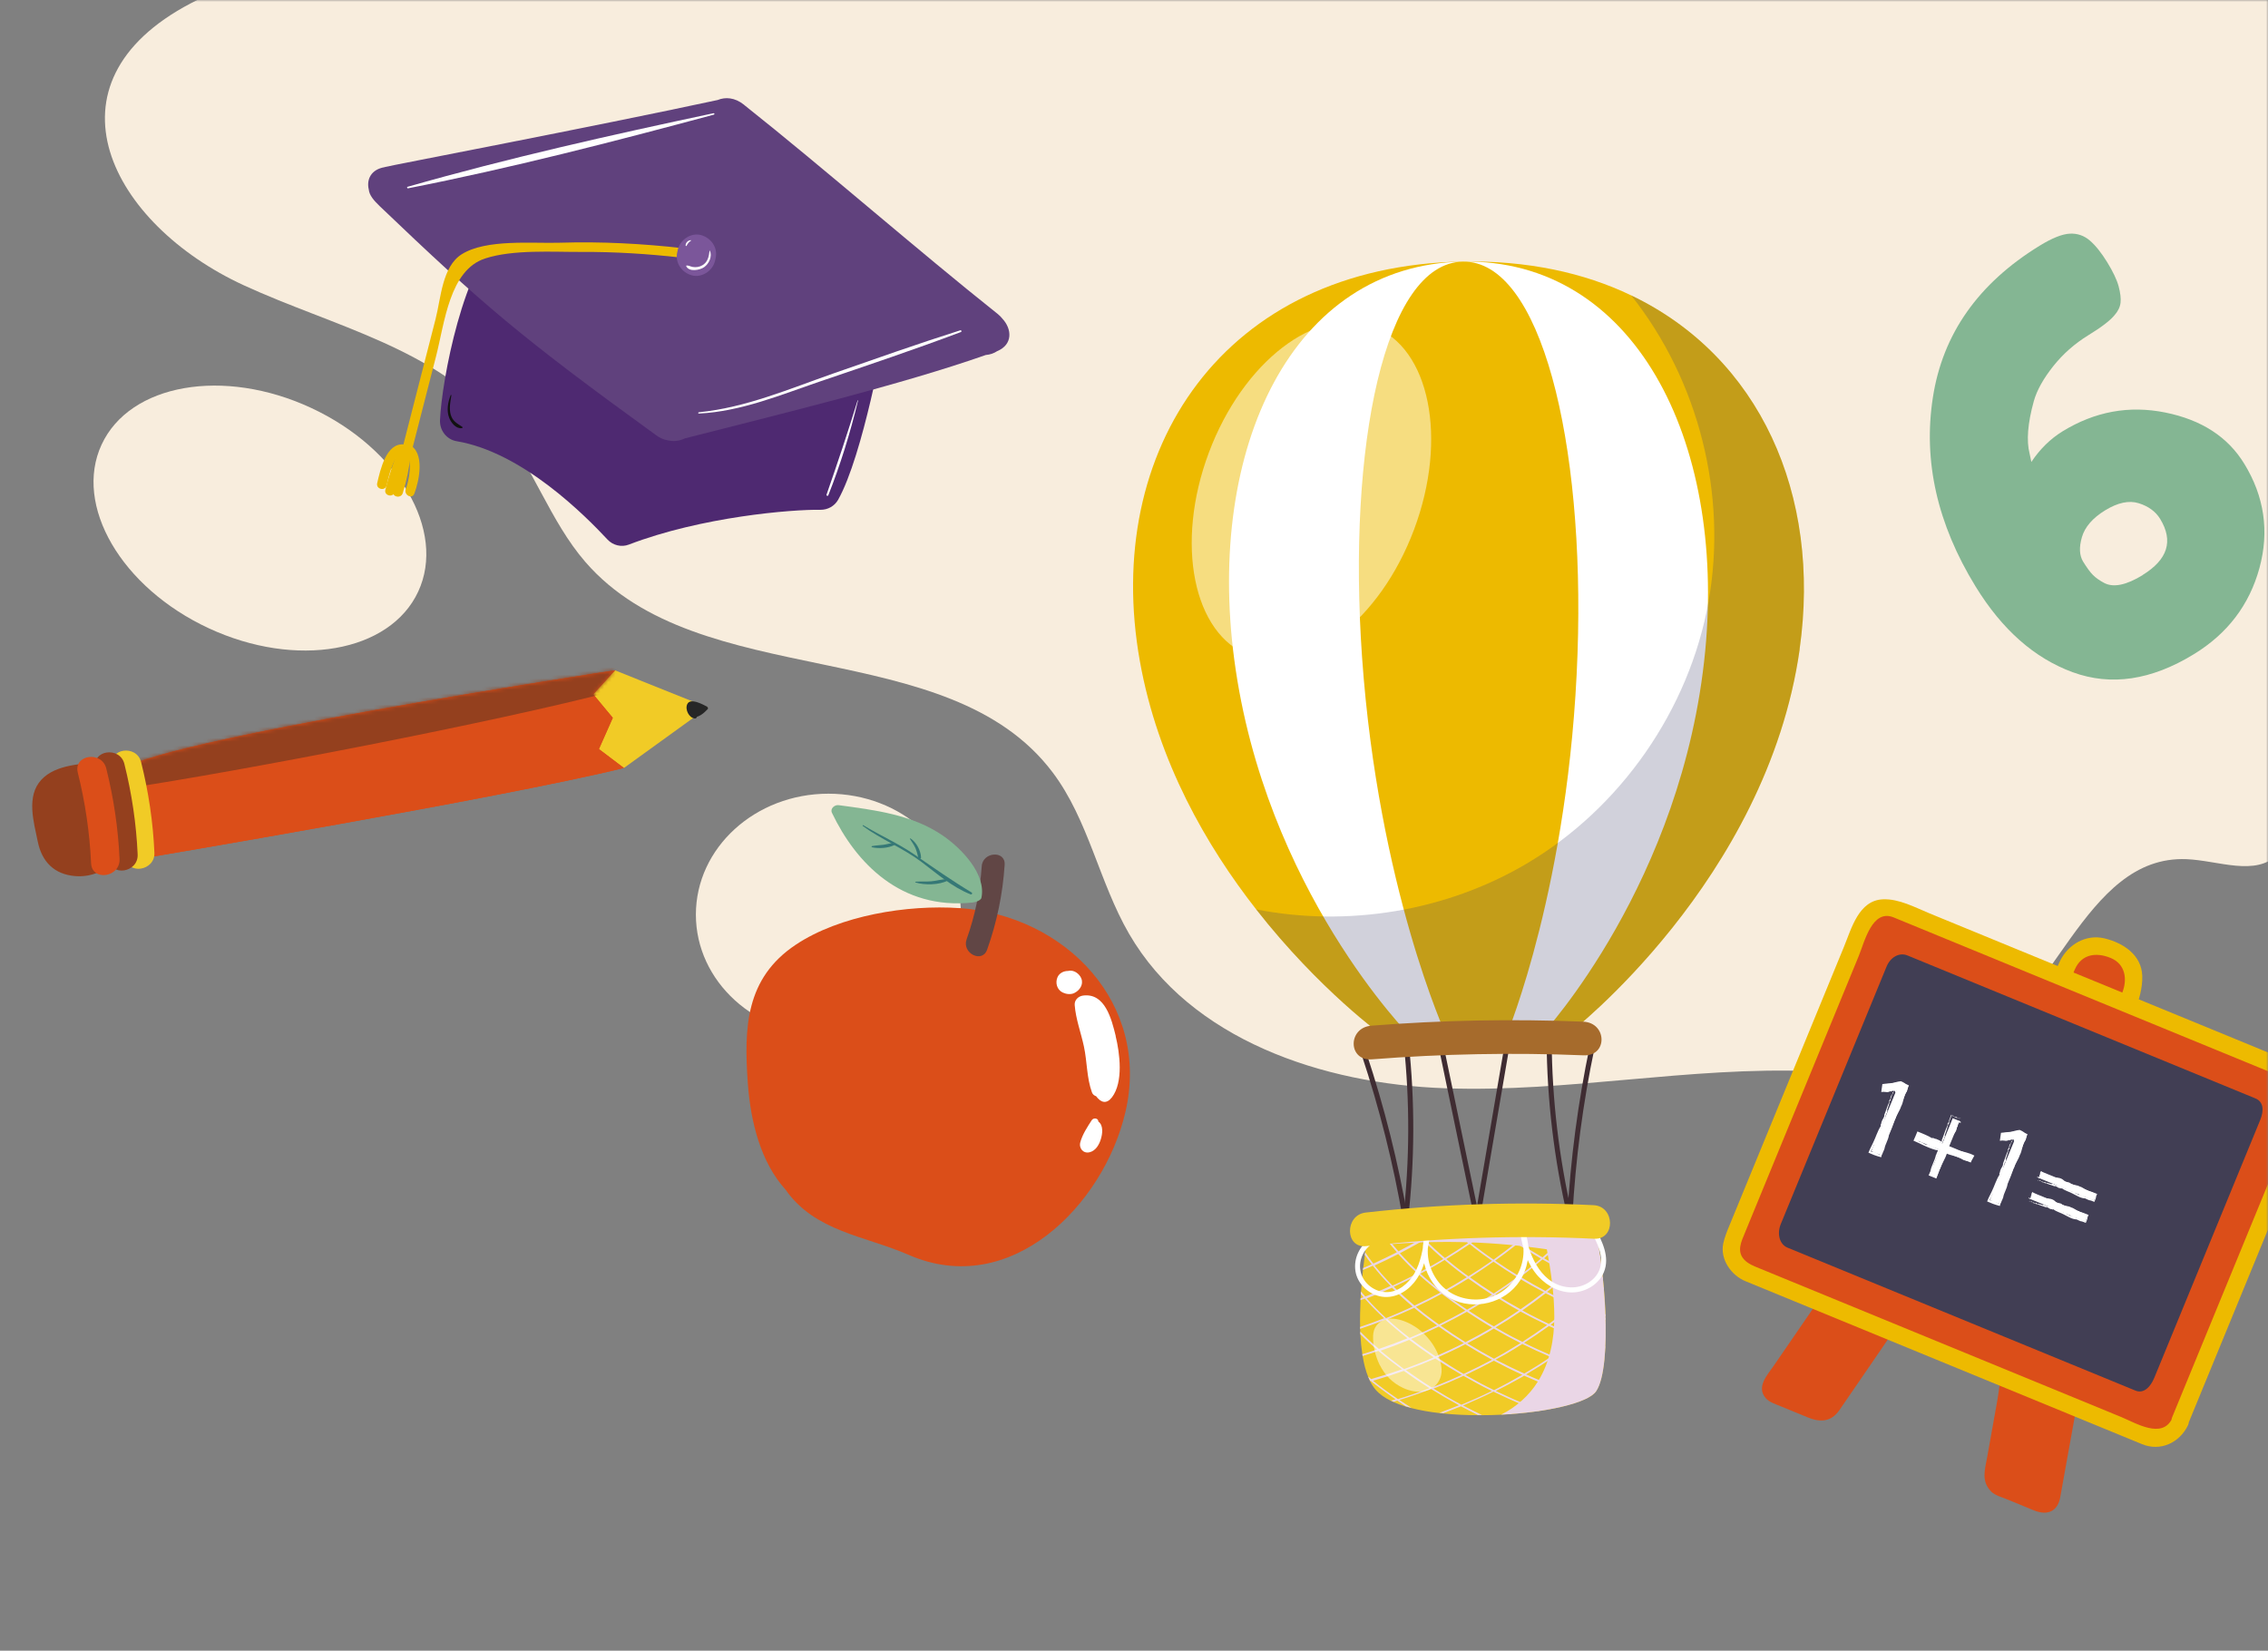 <svg width="610" height="444" viewBox="0 0 610 444" fill="none" xmlns="http://www.w3.org/2000/svg">
<rect x="0" y="0" width="610" height="444" fill="#808080" stroke="none"/>
<mask id="mask0_406_4515" style="mask-type:alpha" maskUnits="userSpaceOnUse" x="0" y="0" width="610" height="444">
<rect x="0.039" width="609.961" height="444" fill="#D9D9D9"/>
</mask>
<g mask="url(#mask0_406_4515)">
<path d="M65.561 76.73C89.507 87.766 117.591 93.714 134.187 114.19C143.369 125.506 147.895 140.119 157.422 151.133C188.157 186.653 254.822 170.229 283.1 207.732C292.777 220.556 295.622 237.281 303.683 251.183C320.215 279.677 355.756 291.553 388.668 292.717C421.58 293.902 454.385 286.811 487.297 288.126C500.961 288.665 515.467 290.518 527.666 284.311C552.474 271.702 560.276 229.975 588.08 231.096C596.615 231.441 606.745 235.881 612.694 229.738C615.41 226.936 616.1 222.776 616.401 218.875C618.427 192.429 609.246 165.638 614.138 139.558C616.983 124.428 624.419 110.504 627.868 95.503C634.765 65.673 625.454 34.744 616.251 5.539C614.893 1.207 613.406 -3.341 610.086 -6.466C605.732 -10.583 599.288 -11.315 593.318 -11.811C458.717 -23.084 323.361 -19.441 188.308 -15.799C146.667 -14.678 89.356 -19.032 51.358 0.862C10.04 22.502 29.847 60.285 65.561 76.73Z" fill="#F8EDDD"/>
<path d="M222.814 278.534C242.502 278.534 258.463 263.973 258.463 246.01C258.463 228.048 242.502 213.486 222.814 213.486C203.125 213.486 187.165 228.048 187.165 246.01C187.165 263.973 203.125 278.534 222.814 278.534Z" fill="#F8EDDD"/>
<path d="M112.481 159.128C120.084 142.763 107.188 120.64 83.675 109.716C60.163 98.792 34.939 103.203 27.335 119.569C19.731 135.935 32.628 158.058 56.14 168.982C79.652 179.906 104.877 175.494 112.481 159.128Z" fill="#F8EDDD"/>
<path d="M507.471 350.221C504.496 348.993 501.543 347.786 498.569 346.557C496.069 345.523 493.806 344.962 491.65 346.557C491.392 346.687 491.176 346.881 490.961 347.161C490.939 347.182 490.896 347.204 490.874 347.226C490.637 347.463 490.508 347.7 490.4 347.937C485.96 354.403 481.52 360.869 477.059 367.356C475.313 369.878 472.338 373.025 474.882 376.042C475.852 377.185 477.727 377.745 479.063 378.306C481.456 379.297 483.848 380.267 486.24 381.258C489.603 382.638 492.534 382.465 494.732 379.275C497.211 375.676 499.711 372.012 502.19 368.412C504.669 364.813 507.169 361.127 509.647 357.528C511.803 354.381 511.091 351.709 507.471 350.221Z" fill="#DB4E19"/>
<path d="M554.134 402.639C554.888 398.458 555.642 394.233 556.397 390.052C557.237 385.418 558.078 380.741 558.918 376.107C559.005 375.87 559.069 375.611 559.069 375.309C559.069 375.309 559.069 375.288 559.069 375.266C559.134 374.813 559.069 374.426 558.94 374.102C558.121 370.136 553.164 369.102 549.715 367.679C546.568 366.386 540.62 362.7 538.874 367.679C537.882 370.481 537.731 373.822 537.193 376.732C536.287 381.754 535.382 386.754 534.498 391.776C533.873 395.311 532.753 398.393 535.619 401.26C536.611 402.251 538.701 402.811 539.93 403.329C542.279 404.299 544.65 405.268 546.999 406.238C550.556 407.704 553.422 406.669 554.134 402.66V402.639Z" fill="#DB4E19"/>
<path d="M567.475 280.69C565.427 285.648 560.535 289.312 555.556 287.264H555.491C550.534 285.195 548.616 278.729 550.642 273.772L556.009 260.689C558.056 255.731 561.742 252.779 568.488 255.559H568.553C573.51 257.628 574.868 262.629 572.82 267.586L567.453 280.669L567.475 280.69Z" fill="#DB4E19"/>
<path d="M565.578 279.915C563.789 283.859 559.65 286.963 555.426 284.419C551.891 282.286 551.137 277.522 552.603 273.966C554.413 269.547 556.137 265.086 558.056 260.732C559.866 256.594 563.832 256.077 567.69 257.672C571.677 259.31 572.259 263.491 570.75 267.133C569.005 271.401 567.259 275.647 565.491 279.936C564.522 282.286 568.832 284.053 569.802 281.704C572.367 275.453 576.376 269.009 576.182 262.521C576.009 256.809 571.031 253.619 566.073 252.413C561.116 251.206 556.353 253.943 554.133 258.34C552.624 261.357 551.482 264.59 550.21 267.715C548.766 271.25 547.214 274.397 547.279 278.32C547.343 283.988 551.74 288.644 557.021 289.872C562.668 291.209 567.711 286.359 569.824 281.682C571.052 278.988 566.806 277.242 565.578 279.936V279.915Z" fill="#EDBA00"/>
<path d="M500.554 248.929L466.023 332.958C464.557 336.526 466.26 340.606 469.827 342.072L576.922 386.082C580.489 387.548 584.569 385.844 586.035 382.277L620.567 298.248C622.033 294.681 620.329 290.601 616.762 289.135L509.667 245.125C506.1 243.659 502.02 245.362 500.554 248.929Z" fill="#DB4E19"/>
<path d="M584.2 381.581C581.506 387.142 574.458 382.767 570.535 381.15C562.992 378.047 555.426 374.943 547.883 371.839C528.786 363.994 509.712 356.148 490.615 348.303C484.774 345.911 478.933 343.497 473.092 341.104C471.67 340.522 470.183 339.962 469.105 338.798C467.058 336.599 468.329 333.948 469.278 331.685C476.045 315.24 482.791 298.795 489.559 282.35C493.008 273.965 496.456 265.581 499.905 257.197C501.457 253.446 503.504 244.372 509.324 246.765C521.415 251.744 533.507 256.701 545.598 261.68C564.306 269.353 582.993 277.047 601.702 284.72C606.4 286.66 611.12 288.578 615.819 290.518C621.509 292.846 618.362 298.084 616.746 302.049C605.883 328.495 594.955 355.071 584.2 381.258C583.079 383.995 587.369 385.763 588.511 383.025C600.085 354.877 611.444 327.224 622.932 299.247C624.656 295.044 623.665 290.648 620.194 287.738C619.074 286.79 617.522 286.186 616.164 285.626C610.409 283.255 604.676 280.905 598.943 278.535C579.89 270.711 560.815 262.865 541.762 255.041C534.132 251.916 526.523 248.769 518.893 245.644C515.035 244.049 510.725 241.721 506.457 241.894C499.905 242.152 497.965 249.782 495.939 254.697C492.555 262.93 489.171 271.163 485.787 279.397C478.933 296.101 472.058 312.783 465.204 329.487C464.536 331.103 463.846 332.763 463.48 334.487C462.596 338.798 465.678 343.065 469.472 344.617C473.847 346.406 478.222 348.217 482.598 350.006C513.764 362.808 544.93 375.611 576.096 388.435C581.053 390.483 586.183 388.091 588.468 383.392C589.761 380.719 585.537 378.93 584.265 381.581H584.2Z" fill="#EDBA00"/>
<path d="M579.437 370.547C578.381 373.133 576.528 374.943 574.351 374.038L480.766 335.587C478.589 334.682 477.899 331.837 478.955 329.25L507.406 259.999C508.462 257.413 510.876 256.098 513.053 257.003L606.638 295.454C608.815 296.36 608.944 298.709 607.888 301.295L579.437 370.547Z" fill="#413E54"/>
<path d="M510.014 293.321H509.949L505.983 293.709L506.285 291.575L511.264 291.058L513.419 291.941L505.746 310.65L503.311 309.637L510.035 293.299L510.014 293.321Z" fill="white"/>
<path d="M509.26 293.018H509.217L509.303 293.126L509.26 293.018Z" fill="white"/>
<path d="M509.346 293.536C509.346 293.536 509.41 293.536 509.432 293.536L509.216 293.169C509.001 293.191 509.497 293.493 509.346 293.514V293.536Z" fill="white"/>
<path d="M509.281 293.579C509.173 293.644 509.281 293.73 509.346 293.773C509.238 293.687 509.454 293.622 509.281 293.579Z" fill="white"/>
<path d="M505.703 304.011L505.811 304.076C505.768 303.601 506.156 303.235 506.242 302.782V302.826C506.759 301.791 506.953 300.735 507.298 299.657C507.298 299.657 507.341 299.7 507.341 299.722C507.341 299.657 507.276 299.571 507.298 299.506C507.32 299.506 507.341 299.549 507.341 299.571C507.621 299.442 507.492 298.881 507.686 298.795C507.686 298.73 507.621 298.666 507.535 298.666C507.815 297.825 508.139 296.942 508.333 296.036C508.376 296.015 508.44 296.036 508.505 296.058C508.483 295.217 508.914 294.528 509.259 293.816C509.195 293.752 509.13 293.859 509.087 293.752C508.893 293.946 509.108 294.269 508.871 294.42L508.807 294.355C508.699 294.484 509.001 294.463 508.807 294.592C508.721 294.635 508.72 294.528 508.699 294.571C508.591 294.915 508.376 295.239 508.462 295.627C508.246 295.627 508.311 295.972 508.095 296.036C508.139 296.144 508.095 296.23 508.182 296.316C507.621 297.437 507.298 298.687 506.802 299.851C506.91 300.541 506.242 301.037 506.091 301.748C506.091 301.748 506.069 301.748 506.048 301.748C506.048 301.985 505.962 302.33 505.811 302.567L505.875 302.847C504.949 304.27 504.518 305.908 503.763 307.416C503.591 307.783 503.418 308.128 503.246 308.473L503.117 308.731L502.923 309.141C502.793 309.442 502.664 309.744 502.535 310.046L503.569 310.477L503.979 310.649L504.28 310.757C504.518 310.843 504.755 310.908 504.992 310.994C505.337 311.102 505.66 311.21 505.962 311.274C506.026 311.016 506.113 310.736 506.156 310.499C506.177 310.52 506.199 310.52 506.199 310.606C506.263 310.412 506.328 310.218 506.393 310.068L506.544 309.723C506.651 309.486 506.759 309.27 506.824 309.011H506.845C507.039 307.74 507.88 306.619 508.031 305.369C508.613 304.011 509.216 302.459 509.733 300.972H509.798C510.121 299.787 510.941 298.817 511.307 297.631C511.954 296.51 511.932 295.045 512.622 293.924C513.096 293.471 513.074 292.523 513.225 292.07C513.074 292.006 512.966 291.941 512.859 291.812C512.643 291.596 512.363 291.424 512.126 291.251C511.846 291.079 511.652 290.993 511.264 290.82C510.208 290.928 509.41 291.23 508.462 291.532C508.095 291.532 507.729 291.532 507.363 291.596C506.975 291.661 506.673 291.726 506.414 291.769C506.414 292.049 506.393 292.264 506.328 292.631C506.263 292.933 506.199 293.127 506.048 293.536C506.048 293.558 506.069 293.579 506.069 293.622C506.414 293.514 506.565 293.601 506.91 293.665C507.255 293.73 507.6 293.795 507.923 293.73L507.88 293.644C508.16 293.881 508.419 293.213 508.613 293.601H508.591C508.742 293.816 508.871 293.105 508.979 293.342V293.234C509.152 293.191 509.022 293.342 509.152 293.385C509.195 293.385 509.152 293.191 509.259 293.256C509.324 293.665 509.669 293.127 509.712 293.579C509.626 293.579 509.863 293.752 509.669 293.859C509.733 293.902 510.014 293.859 509.971 293.665C509.971 293.45 510.057 293.256 509.884 293.127V293.277C509.798 293.127 509.82 293.213 509.777 293.083C509.561 293.083 509.496 292.868 509.324 292.782C509.238 292.976 509.065 292.889 508.979 292.868L508.936 292.782C508.871 292.609 508.72 293.148 508.764 292.846C508.333 292.976 507.794 293.019 507.298 293.062C507.233 293.191 506.91 293.083 507.039 293.299C506.802 293.062 506.824 292.997 506.781 293.019C506.781 292.997 506.802 292.954 506.802 292.976C506.867 292.803 506.845 292.868 506.781 292.954C506.608 293.105 506.716 293.019 506.781 292.954C506.781 292.954 506.824 292.911 506.845 292.889C506.673 293.04 506.716 292.997 506.738 292.954C506.759 292.911 506.781 292.911 506.587 292.954C506.651 292.911 506.716 292.911 506.759 292.889C506.759 292.889 506.759 292.846 506.781 292.846L506.867 292.523C506.867 292.523 506.91 292.394 506.91 292.372C506.91 292.372 506.91 292.372 506.932 292.372C506.91 292.351 506.888 292.329 506.867 292.308C506.867 292.2 506.867 292.437 507.212 292.114C507.449 292.157 507.837 292.264 508.16 292.114V292.157C508.505 292.092 508.958 292.027 509.195 291.79C509.346 292.114 509.496 292.027 509.669 292.114C509.906 291.941 510.402 291.92 510.768 291.747C510.833 291.898 511.113 291.639 511.07 291.876C511.07 291.855 511.07 291.833 511.091 291.812C511.091 291.747 511.328 291.79 511.501 291.812C511.695 291.855 511.867 291.92 512.061 291.984C512.514 292.157 512.557 292.221 512.643 292.308C512.579 292.372 512.535 292.437 512.471 292.458C512.428 292.48 512.385 292.458 512.255 292.652C512.32 292.803 512.492 293.062 512.579 293.277C512.557 293.277 512.514 293.277 512.535 293.234C512.492 293.45 512.212 293.536 512.191 293.752C512.191 293.752 512.176 293.73 512.147 293.687C512.147 293.902 511.824 293.989 511.91 294.269H511.846V294.42C511.781 294.398 511.673 294.334 511.738 294.269C511.005 295.885 510.66 297.717 509.906 299.377L509.863 299.291V299.657C509.863 299.657 509.798 299.614 509.798 299.593C509.518 299.959 509.518 300.476 509.324 300.864C509.281 300.864 509.259 300.756 509.195 300.8C509.259 301.166 508.764 301.188 509.087 301.489C509.065 301.489 508.979 301.489 508.958 301.425C508.742 302.308 508.376 303.17 507.966 303.989C508.031 304.83 507.384 305.477 507.363 306.339L507.298 306.296C507.147 307.33 506.479 308.235 506.134 309.227C505.94 309.615 505.919 309.938 505.768 310.305L505.703 310.24C505.703 310.369 505.703 310.499 505.66 310.628C505.38 310.563 505.121 310.348 504.841 310.175C504.561 310.003 504.237 309.83 503.914 309.874L504.022 309.787C503.806 309.917 503.763 309.593 503.483 309.852C503.483 309.852 503.461 309.723 503.483 309.744C503.397 309.744 503.289 309.744 503.224 309.744C503.181 309.572 503.375 309.27 503.526 309.076C503.677 308.882 503.828 308.688 503.806 308.365L503.871 308.429C503.871 308.257 503.914 308.042 504.022 307.955C504.022 307.977 504.043 307.977 504.065 308.02C504.561 307.654 504.453 306.964 504.69 306.447L504.798 306.554C504.733 306.231 505.078 305.843 505.143 305.477L505.207 305.52V305.304L505.315 305.347C505.509 304.916 505.552 304.464 505.703 304.033V304.011Z" fill="white"/>
<path d="M509.303 292.717C509.303 292.717 509.347 292.717 509.368 292.739C509.368 292.717 509.325 292.739 509.303 292.717Z" fill="white"/>
<path d="M527.042 301.532L524.262 308.299L530.771 310.972L530.06 312.696L523.551 310.024L520.749 316.835L518.917 316.08L521.719 309.269L515.209 306.597L515.921 304.872L522.43 307.545L525.21 300.777L527.042 301.532Z" fill="white"/>
<path d="M527.344 300.821L527.322 300.777L527.214 300.842L527.344 300.821Z" fill="white"/>
<path d="M526.762 300.864C526.762 300.864 526.762 300.929 526.762 300.95L527.171 300.756C527.128 300.519 526.805 301.036 526.762 300.864Z" fill="white"/>
<path d="M526.676 300.799C526.589 300.67 526.482 300.799 526.438 300.842C526.525 300.735 526.632 300.972 526.676 300.799Z" fill="white"/>
<path d="M518.14 305.886L518.054 305.994C518.614 305.994 519.067 306.403 519.606 306.532H519.563C520.489 306.985 521.481 307.265 522.408 307.545C522.494 307.244 522.602 306.942 522.688 306.619C522.688 306.64 522.731 306.662 522.731 306.683C522.731 306.597 522.666 306.511 522.709 306.446C522.753 306.446 522.753 306.489 522.753 306.511C523.054 306.317 522.947 305.67 523.162 305.562C523.162 305.476 523.097 305.412 523.033 305.433C523.399 304.42 523.787 303.342 524.046 302.286C524.089 302.243 524.153 302.265 524.218 302.286C524.218 301.985 524.283 301.683 524.369 301.403C524.498 301.036 524.714 300.497 524.886 300.066L525.727 300.454L526.373 300.756C526.373 300.756 526.309 300.627 526.438 300.584C526.33 300.476 526.201 300.476 525.921 300.411C525.684 300.368 525.511 300.347 525.253 300.153L525.296 300.066C524.929 299.851 525.296 300.303 524.929 300.023C524.757 299.872 524.908 299.894 524.843 299.851H524.8C524.649 300.217 524.498 300.584 524.369 300.95L524.261 301.23C524.261 301.23 524.24 301.338 524.218 301.403C524.218 301.51 524.197 301.618 524.218 301.726C524.003 301.726 524.046 302.157 523.809 302.222C523.83 302.351 523.766 302.459 523.873 302.545C523.55 303.213 523.27 303.924 523.011 304.657L522.623 305.735L522.257 306.683C522.3 306.813 522.278 306.985 522.257 307.093C522.084 307.028 521.955 306.942 521.761 306.813C521.481 306.662 521.201 306.511 520.899 306.425C520.899 306.425 520.899 306.403 520.899 306.382C520.619 306.36 520.209 306.252 519.929 306.08L519.606 306.123C519.045 305.778 518.463 305.498 517.881 305.239L516.976 304.851L515.705 304.334C515.338 305.261 515.08 305.864 514.648 306.813L515.08 307.007C515.424 307.157 515.769 307.308 516.093 307.459C516.351 307.588 516.588 307.696 516.847 307.826C517.343 308.063 517.838 308.3 518.334 308.494C518.83 308.709 519.326 308.903 519.843 309.076C520.101 309.162 520.36 309.227 520.64 309.313C520.813 309.356 520.834 309.356 520.92 309.356H521.222C521.222 309.356 521.158 309.421 521.114 309.421C521.158 309.421 521.179 309.421 521.222 309.442C521.179 309.593 521.114 309.722 521.028 309.895C520.92 310.153 520.791 310.39 520.727 310.671H520.683C520.382 312.179 519.455 313.559 519.196 315.046C519.045 315.391 518.894 315.757 518.722 316.145C519.369 316.404 520.08 316.684 520.791 316.986C521.179 316.016 521.438 315.262 521.74 314.421H521.804C522.02 313.731 522.365 313.063 522.688 312.395L523.184 311.403L523.399 310.886C523.464 310.735 523.485 310.628 523.55 310.477L523.636 310.304C523.916 310.434 524.046 310.477 524.455 310.606C524.822 310.714 525.167 310.8 525.533 310.908C526.266 311.102 526.977 311.317 527.624 311.705C528.206 312.244 529.391 312.266 529.951 312.503C530.016 312.352 530.102 312.244 530.21 312.136C530.49 311.813 530.749 311.36 531.029 310.822C530.835 310.735 530.641 310.628 530.426 310.541L529.844 310.304C529.52 310.175 529.175 310.067 528.831 309.981C528.141 309.787 527.451 309.636 526.74 309.485C526.33 309.248 525.899 309.076 525.447 308.925C524.951 308.752 524.434 308.58 523.938 308.386C524.283 307.416 524.563 306.769 525.016 306.144C525.08 305.325 525.942 304.722 526.201 303.903H526.115C526.481 303.709 526.029 303.105 526.481 303.084V303.127C526.74 303.041 526.18 302.588 526.438 302.588L526.352 302.523C526.395 302.329 526.46 302.523 526.567 302.416C526.567 302.351 526.395 302.329 526.503 302.243C526.891 302.373 526.611 301.748 527.042 301.92C526.999 302.028 527.279 301.834 527.279 302.092C527.343 302.049 527.451 301.726 527.279 301.683C527.085 301.575 526.977 301.381 526.74 301.51L526.869 301.597C526.697 301.597 526.783 301.597 526.654 301.597C526.524 301.834 526.309 301.791 526.158 301.92C526.287 302.114 526.115 302.243 526.05 302.329H525.964C525.77 302.329 526.18 302.761 525.921 302.567C525.792 303.105 525.533 303.687 525.317 304.248C525.382 304.377 525.123 304.679 525.382 304.636C525.08 304.679 524.865 305.067 524.8 305.239C524.8 305.239 524.757 305.218 524.779 305.196C524.347 305.369 524.908 305.67 524.434 305.8C524.671 305.95 524.132 306.274 524.391 306.576C524.326 306.576 524.261 306.575 524.218 306.554C524.11 306.813 523.981 307.071 523.83 307.308C523.593 307.782 523.356 308.3 523.184 308.731V308.774C523.679 308.86 524.024 309.033 524.434 309.227L524.714 309.356C524.714 309.356 524.822 309.399 524.865 309.399C524.973 309.421 525.08 309.399 525.188 309.377C525.425 309.55 525.792 309.852 526.223 309.895H526.18C526.611 310.067 527.128 310.261 527.494 310.175C527.494 310.541 527.688 310.541 527.839 310.714C528.184 310.692 528.723 310.951 529.197 310.994C529.197 311.166 529.563 311.08 529.499 311.296H529.757C529.757 311.296 529.822 311.296 529.844 311.296C529.908 311.296 529.994 311.296 530.102 311.296C530.124 311.403 529.844 312.029 529.757 312.05C529.671 311.985 529.606 311.921 529.563 311.856C529.563 311.856 529.563 311.835 529.542 311.813L529.413 311.727L529.154 311.533H529.175C528.96 311.576 528.68 311.748 528.443 311.813C528.443 311.791 528.443 311.748 528.486 311.77C528.249 311.705 528.098 311.425 527.861 311.36C527.861 311.36 527.882 311.346 527.925 311.317C527.667 311.317 527.537 310.972 527.236 311.016V310.951H527.042C527.063 310.886 527.128 310.778 527.193 310.843C526.632 310.606 526.072 310.369 525.49 310.175L524.628 309.873L523.291 309.399L522.645 311.209C522.472 311.662 522.3 312.115 522.106 312.546L522.063 312.438L522.02 312.869C522.02 312.869 521.977 312.826 521.977 312.804C521.653 313.257 521.632 313.861 521.395 314.335C521.373 314.335 521.33 314.227 521.265 314.27C521.308 314.701 520.791 314.744 521.093 315.089C521.071 315.089 520.985 315.089 520.964 315.024C520.877 315.305 520.791 315.585 520.705 315.865C520.64 316.059 520.597 316.188 520.533 316.339C520.403 316.296 520.274 316.231 520.145 316.167L519.8 316.016L519.627 315.93C519.52 315.93 519.39 315.93 519.261 315.93C519.261 315.563 519.843 314.658 519.886 313.861L519.951 313.904C520.166 312.675 520.92 311.576 521.373 310.369C521.546 310.024 521.653 309.593 521.783 309.227C521.696 309.205 521.589 309.162 521.481 309.119L521.567 309.054C520.92 308.989 520.619 308.774 520.188 308.515C519.778 308.257 519.369 308.02 518.851 308.02L518.959 307.933C518.744 308.063 518.463 307.653 518.377 307.976L518.269 307.826C517.515 307.998 517.278 307.201 516.459 307.179L516.545 307.114C516.33 307.114 516.093 307.05 515.985 306.92C516.006 306.92 516.006 306.899 516.071 306.899C515.877 306.662 515.726 306.597 515.467 306.532C515.532 306.295 515.554 305.95 515.705 305.584L515.812 305.713C515.769 305.519 515.899 305.282 516.006 305.067C516.179 305.153 516.33 305.218 516.48 305.239V305.304C516.48 305.304 516.631 305.282 516.653 305.282L516.61 305.412C517.127 305.627 517.666 305.713 518.183 305.907L518.14 305.886Z" fill="white"/>
<path d="M526.18 301.964L526.223 301.92C526.202 301.92 526.18 301.964 526.18 301.964Z" fill="white"/>
<path d="M541.913 306.446H541.848L537.883 306.834L538.184 304.701L543.163 304.183L545.319 305.067L537.645 323.775L535.21 322.762L541.935 306.425L541.913 306.446Z" fill="white"/>
<path d="M541.18 306.145H541.137L541.202 306.252L541.18 306.145Z" fill="white"/>
<path d="M541.267 306.641C541.267 306.641 541.331 306.641 541.353 306.641L541.137 306.274C540.922 306.296 541.417 306.598 541.267 306.619V306.641Z" fill="white"/>
<path d="M541.202 306.684C541.094 306.748 541.202 306.856 541.267 306.878C541.159 306.791 541.374 306.727 541.202 306.684Z" fill="white"/>
<path d="M537.603 317.116L537.711 317.18C537.668 316.706 538.055 316.34 538.142 315.887V315.93C538.659 314.896 538.853 313.839 539.198 312.762C539.198 312.783 539.241 312.805 539.241 312.826C539.241 312.762 539.176 312.675 539.198 312.611C539.219 312.611 539.241 312.654 539.262 312.676C539.543 312.525 539.413 311.986 539.607 311.9C539.607 311.835 539.543 311.77 539.456 311.77C539.737 310.93 540.06 310.046 540.254 309.141C540.297 309.119 540.362 309.141 540.426 309.162C540.405 308.322 540.836 307.632 541.181 306.921C541.116 306.856 541.051 306.964 541.008 306.856C540.814 307.05 541.03 307.373 540.793 307.524L540.728 307.46C540.62 307.589 540.922 307.567 540.728 307.697C540.642 307.74 540.62 307.632 540.62 307.675C540.513 308.02 540.297 308.343 540.383 308.731C540.168 308.731 540.232 309.076 540.017 309.141C540.06 309.248 540.017 309.335 540.103 309.421C539.543 310.542 539.219 311.792 538.724 312.956C538.831 313.645 538.163 314.141 538.012 314.852C538.012 314.852 537.991 314.852 537.969 314.852C537.969 315.111 537.883 315.434 537.732 315.671L537.797 315.952C536.87 317.374 536.439 319.012 535.685 320.521C535.512 320.887 535.34 321.232 535.167 321.577L535.038 321.836L534.844 322.245C534.715 322.547 534.585 322.849 534.456 323.15L535.491 323.582L535.9 323.754L536.202 323.862C536.439 323.948 536.676 324.013 536.913 324.099C537.258 324.207 537.581 324.314 537.883 324.379C537.969 324.12 538.034 323.84 538.077 323.603C538.099 323.625 538.12 323.625 538.12 323.711C538.185 323.517 538.249 323.323 538.314 323.172L538.465 322.827C538.573 322.59 538.681 322.375 538.745 322.116H538.767C538.961 320.844 539.801 319.723 539.952 318.473C540.534 317.115 541.138 315.564 541.655 314.076H541.72C542.043 312.891 542.862 311.921 543.228 310.736C543.875 309.615 543.853 308.149 544.543 307.028C545.017 306.576 544.996 305.628 545.147 305.175C544.996 305.11 544.888 305.046 544.802 304.916C544.586 304.701 544.306 304.528 544.069 304.356C543.789 304.183 543.595 304.097 543.207 303.925C542.151 304.033 541.353 304.334 540.405 304.636C540.038 304.636 539.672 304.636 539.306 304.701C538.918 304.765 538.616 304.83 538.357 304.873C538.357 305.153 538.336 305.369 538.271 305.735C538.206 306.037 538.142 306.231 537.991 306.641C537.991 306.662 538.012 306.684 538.012 306.727C538.357 306.619 538.508 306.705 538.853 306.77C539.198 306.835 539.543 306.899 539.866 306.835L539.823 306.748C540.103 306.985 540.362 306.317 540.556 306.705H540.534C540.685 306.921 540.814 306.209 540.922 306.447V306.339C541.095 306.296 540.965 306.447 541.095 306.49C541.138 306.49 541.095 306.296 541.202 306.36C541.267 306.77 541.612 306.231 541.655 306.684C541.569 306.684 541.806 306.856 541.612 306.964C541.676 307.007 541.957 306.964 541.914 306.77C541.914 306.554 542 306.36 541.827 306.231V306.382C541.741 306.231 541.763 306.317 541.72 306.188C541.504 306.188 541.439 305.972 541.267 305.886C541.181 306.08 541.008 305.994 540.922 305.972L540.879 305.886C540.814 305.714 540.663 306.253 540.707 305.951C540.254 306.08 539.758 306.123 539.241 306.166C539.176 306.296 538.853 306.188 538.982 306.403C538.745 306.166 538.767 306.102 538.724 306.123C538.724 306.102 538.745 306.059 538.745 306.08C538.81 305.908 538.788 305.972 538.724 306.059C538.551 306.209 538.659 306.123 538.724 306.059C538.724 306.059 538.767 306.015 538.788 305.994C538.616 306.145 538.659 306.102 538.681 306.059C538.702 306.015 538.724 306.015 538.53 306.059C538.594 306.015 538.659 306.015 538.724 305.994C538.724 305.994 538.724 305.951 538.745 305.951L538.831 305.628C538.831 305.628 538.875 305.498 538.875 305.477C538.875 305.477 538.874 305.477 538.896 305.477C538.874 305.455 538.853 305.434 538.831 305.412C538.831 305.304 538.831 305.541 539.176 305.218C539.413 305.261 539.823 305.369 540.125 305.218V305.261C540.469 305.196 540.922 305.132 541.159 304.895C541.31 305.218 541.461 305.132 541.633 305.218C541.87 305.046 542.366 305.024 542.733 304.852C542.797 305.002 543.077 304.744 543.034 304.981C543.034 304.959 543.034 304.938 543.056 304.916C543.056 304.852 543.293 304.895 543.465 304.916C543.659 304.959 543.832 305.024 544.026 305.089C544.478 305.261 544.522 305.326 544.608 305.412C544.543 305.477 544.5 305.541 544.435 305.563C544.392 305.584 544.349 305.563 544.22 305.757C544.284 305.908 544.457 306.166 544.543 306.382C544.522 306.382 544.478 306.382 544.5 306.339C544.457 306.554 544.177 306.641 544.134 306.856C544.134 306.856 544.119 306.835 544.09 306.791C544.09 307.007 543.767 307.093 543.853 307.373H543.789V307.524C543.724 307.503 543.616 307.438 543.681 307.373C542.948 308.99 542.603 310.822 541.849 312.482L541.806 312.395V312.762C541.806 312.762 541.741 312.719 541.741 312.697C541.461 313.063 541.461 313.581 541.267 313.969C541.224 313.969 541.202 313.861 541.138 313.904C541.202 314.27 540.707 314.292 541.03 314.594C541.008 314.594 540.922 314.594 540.901 314.529C540.685 315.413 540.319 316.275 539.909 317.094C539.974 317.935 539.327 318.581 539.306 319.422L539.241 319.379C539.09 320.413 538.422 321.318 538.077 322.31C537.883 322.698 537.84 323.021 537.711 323.388L537.646 323.323C537.646 323.452 537.646 323.582 537.603 323.711C537.323 323.646 537.064 323.431 536.784 323.258C536.504 323.086 536.18 322.913 535.857 322.956L535.965 322.87C535.749 323 535.706 322.676 535.426 322.935C535.426 322.935 535.404 322.806 535.426 322.827C535.34 322.827 535.232 322.827 535.167 322.827C535.124 322.655 535.318 322.353 535.469 322.159C535.62 321.965 535.771 321.771 535.749 321.448L535.814 321.512C535.814 321.34 535.857 321.124 535.965 321.038C535.965 321.06 535.986 321.06 536.008 321.103C536.504 320.736 536.396 320.047 536.633 319.529L536.741 319.637C536.676 319.314 537.021 318.904 537.086 318.56L537.15 318.603V318.387L537.258 318.43C537.452 317.999 537.495 317.547 537.646 317.116H537.603Z" fill="white"/>
<path d="M541.224 305.843C541.224 305.843 541.267 305.843 541.289 305.864C541.289 305.843 541.245 305.864 541.224 305.843Z" fill="white"/>
<path d="M548.315 316.835L549.026 315.111L563.876 321.21L563.165 322.935L548.315 316.835ZM545.987 322.482L546.698 320.758L561.548 326.857L560.837 328.582L545.987 322.482Z" fill="white"/>
<path d="M545.706 323.193V323.236L545.792 323.128L545.706 323.193Z" fill="white"/>
<path d="M546.074 323.043C546.074 323.043 546.074 322.978 546.074 322.957L545.793 323.215C545.793 323.431 546.074 322.913 546.052 323.043H546.074Z" fill="white"/>
<path d="M546.094 323.107C546.094 323.107 546.201 323.064 546.245 323.021C546.18 323.129 546.137 322.935 546.094 323.107Z" fill="white"/>
<path d="M553.099 325.284L553.164 325.176C552.819 325.284 552.603 324.939 552.301 324.918H552.345C551.655 324.551 550.944 324.487 550.211 324.293L550.254 324.25C550.211 324.271 550.125 324.336 550.103 324.314C550.103 324.293 550.146 324.271 550.146 324.25C550.081 323.991 549.672 324.207 549.629 324.013C549.586 324.013 549.521 324.099 549.521 324.163C548.961 323.991 548.357 323.797 547.754 323.711C547.754 323.668 547.754 323.625 547.797 323.56C547.193 323.689 546.741 323.344 546.288 323.107C546.245 323.172 546.288 323.215 546.223 323.28C546.331 323.452 546.59 323.194 546.676 323.409L546.633 323.474C546.633 323.474 546.741 323.28 546.805 323.431C546.805 323.517 546.762 323.538 546.762 323.538C546.999 323.603 547.193 323.754 547.473 323.646C547.473 323.84 547.711 323.754 547.711 323.948C547.797 323.905 547.84 323.948 547.905 323.84C548.637 324.25 549.478 324.401 550.254 324.724C550.75 324.53 551.03 325.112 551.504 325.176C551.504 325.176 551.504 325.198 551.504 325.22C551.676 325.198 551.892 325.22 552.064 325.349L552.258 325.263C553.164 325.974 554.284 326.189 555.254 326.75C556.397 327.31 557.323 327.978 558.638 328C558.638 328.043 558.638 328.065 558.595 328.065C558.961 328.129 559.199 328.388 559.543 328.431V328.474C559.91 328.474 560.47 328.711 560.987 328.927C561.095 328.668 561.225 328.388 561.311 328.129C561.354 327.978 561.397 327.871 561.418 327.763C561.418 327.677 561.462 327.504 561.462 327.418C561.548 327.224 561.634 327.008 561.742 326.793C560.815 326.405 560.061 326.125 559.242 325.866V325.801C558.444 325.629 557.862 324.961 557.043 324.767C556.31 324.293 555.276 324.487 554.565 323.948C554.198 323.409 553.271 323.862 552.948 323.323C552.215 322.418 551.159 322.374 550.081 322.288C549.284 321.749 548.228 321.857 547.517 321.146C547.215 321.211 547.085 320.952 546.676 320.629C546.568 320.693 546.439 320.866 546.396 321.081L546.482 321.124C546.331 321.124 546.353 321.297 546.396 321.426C546.439 321.555 546.46 321.642 546.245 321.62C546.008 321.62 546.611 321.987 546.353 321.943L546.439 321.987C546.439 322.094 546.331 321.965 546.266 322.03C546.266 322.073 546.439 322.116 546.353 322.159C545.965 322.008 546.353 322.439 545.9 322.267C545.922 322.202 545.706 322.267 545.663 322.116C545.598 322.116 545.555 322.31 545.749 322.375C545.943 322.461 546.072 322.612 546.266 322.568L546.137 322.482C546.288 322.504 546.223 322.482 546.331 322.525C546.396 322.396 546.611 322.461 546.741 322.396C546.59 322.267 546.741 322.202 546.784 322.159H546.87C547.042 322.202 546.611 321.879 546.87 322.03C546.956 321.642 546.956 321.62 546.999 321.491C546.956 321.405 546.999 321.383 546.999 321.362C546.999 321.362 546.999 321.318 546.935 321.189C547.129 321.534 547.172 321.62 547.193 321.62C547.193 321.642 547.193 321.685 547.193 321.663C547.193 321.857 547.193 321.771 547.215 321.706C547.215 321.642 547.279 321.599 547.215 321.793C547.344 321.534 547.473 321.987 547.689 321.728C547.689 321.793 547.689 321.857 547.646 321.9C547.926 322.03 548.185 322.245 548.422 322.353C548.724 322.202 548.874 322.655 549.176 322.418C549.284 322.547 549.478 322.784 549.737 322.719L549.693 322.762C549.931 322.827 550.211 322.935 550.469 322.806C550.405 323.15 550.534 323.129 550.599 323.258C550.814 323.172 551.094 323.344 551.375 323.301C551.353 323.452 551.59 323.301 551.525 323.538C552.345 323.409 553.077 323.883 553.659 324.465C553.789 324.401 554.004 324.185 554.155 324.077C554.155 324.077 554.155 324.142 554.133 324.12C554.284 324.12 554.306 324.379 554.457 324.401C554.457 324.401 554.442 324.422 554.414 324.465C554.565 324.422 554.586 324.724 554.802 324.638V324.702L554.909 324.659C554.888 324.724 554.823 324.832 554.802 324.788C555.858 325.306 557.129 325.414 558.229 325.909L558.164 325.952H558.423C558.423 325.952 558.401 325.952 558.379 325.974C558.617 326.211 558.983 326.125 559.22 326.276C559.22 326.319 559.134 326.362 559.155 326.405C559.436 326.297 559.371 326.771 559.63 326.427C559.63 326.448 559.608 326.534 559.565 326.556C559.867 326.599 560.168 326.685 560.449 326.793C560.793 326.922 560.901 326.987 560.987 327.073C561.074 327.052 561.181 327.052 561.268 327.052C561.354 327.267 560.987 327.59 561.074 328.065L561.009 328C561.009 328.172 560.966 328.366 560.901 328.539C560.449 328.388 560.039 328.065 559.543 327.892C559.285 327.763 559.069 327.763 558.789 327.655V327.569C558.229 327.72 557.992 326.879 557.366 327.052L557.453 326.944C557.302 327.095 557.194 326.75 557.086 327.095L557.043 326.965C556.547 327.246 556.526 326.534 556.03 326.642L556.095 326.577C555.966 326.577 555.815 326.577 555.772 326.491C555.772 326.491 555.772 326.47 555.815 326.448C555.599 326.017 555.103 326.189 554.759 326.039L554.845 325.909C554.608 325.995 554.371 325.715 554.112 325.715L554.155 325.651L554.004 325.694L554.047 325.564C553.767 325.435 553.444 325.435 553.164 325.349L553.099 325.284Z" fill="white"/>
<path d="M546.742 322.353C546.742 322.353 546.72 322.353 546.698 322.375C546.72 322.375 546.72 322.375 546.742 322.353Z" fill="white"/>
<path d="M548.012 317.546V317.589L548.098 317.503L548.012 317.546Z" fill="white"/>
<path d="M548.379 317.418C548.379 317.418 548.379 317.353 548.379 317.331L548.099 317.59C548.099 317.805 548.379 317.288 548.357 317.418H548.379Z" fill="white"/>
<path d="M548.421 317.46C548.421 317.46 548.529 317.417 548.572 317.374C548.508 317.482 548.464 317.288 548.421 317.46Z" fill="white"/>
<path d="M555.406 319.658L555.471 319.551C555.126 319.658 554.91 319.314 554.608 319.292L554.652 319.249C553.962 318.926 553.251 318.839 552.518 318.645L552.561 318.602C552.518 318.624 552.432 318.689 552.41 318.667C552.41 318.645 552.453 318.624 552.453 318.602C552.388 318.344 551.979 318.559 551.936 318.365C551.893 318.365 551.828 318.451 551.828 318.516C551.268 318.344 550.664 318.15 550.061 318.064C550.061 318.02 550.061 317.977 550.104 317.913C549.5 318.042 549.048 317.697 548.595 317.46C548.552 317.525 548.595 317.568 548.53 317.632C548.638 317.805 548.897 317.546 548.983 317.762L548.94 317.826C548.94 317.826 549.048 317.632 549.112 317.783C549.112 317.87 549.069 317.891 549.069 317.891C549.306 317.956 549.5 318.107 549.781 317.999C549.781 318.193 550.018 318.107 550.018 318.301C550.104 318.257 550.147 318.301 550.212 318.193C550.944 318.602 551.785 318.753 552.561 319.077C553.057 318.883 553.337 319.464 553.811 319.529C553.811 319.529 553.811 319.551 553.811 319.572C553.983 319.551 554.199 319.572 554.371 319.702L554.565 319.615C555.471 320.327 556.591 320.542 557.561 321.103C558.704 321.663 559.63 322.331 560.945 322.353C560.945 322.396 560.945 322.417 560.902 322.417C561.268 322.482 561.506 322.741 561.85 322.784V322.827C562.217 322.827 562.777 323.064 563.294 323.279C563.402 323.021 563.532 322.741 563.618 322.482C563.661 322.331 563.704 322.223 563.726 322.116C563.726 322.029 563.769 321.878 563.769 321.771C563.855 321.577 563.941 321.361 564.049 321.146C563.122 320.758 562.368 320.478 561.549 320.24V320.176C560.751 320.003 560.169 319.335 559.35 319.141C558.617 318.667 557.583 318.861 556.872 318.322C556.505 317.783 555.578 318.236 555.255 317.697C554.522 316.792 553.466 316.749 552.388 316.663C551.591 316.124 550.535 316.231 549.824 315.52C549.522 315.585 549.393 315.326 548.983 315.003C548.875 315.089 548.746 315.24 548.703 315.456L548.789 315.499C548.638 315.499 548.681 315.671 548.703 315.8C548.746 315.93 548.768 316.016 548.552 315.994C548.315 315.994 548.918 316.361 548.681 316.318L548.768 316.361C548.768 316.469 548.66 316.318 548.595 316.382C548.595 316.425 548.768 316.469 548.681 316.512C548.293 316.361 548.681 316.792 548.229 316.619C548.25 316.555 548.035 316.619 547.992 316.469C547.927 316.469 547.884 316.663 548.078 316.727C548.272 316.813 548.401 316.964 548.595 316.921L548.466 316.835C548.617 316.857 548.552 316.835 548.66 316.857C548.724 316.727 548.94 316.792 549.069 316.727C548.918 316.598 549.069 316.533 549.112 316.49H549.199C549.371 316.533 548.94 316.21 549.199 316.382C549.285 315.994 549.285 315.973 549.328 315.844C549.285 315.757 549.328 315.736 549.328 315.693C549.328 315.693 549.328 315.65 549.263 315.52C549.457 315.865 549.5 315.951 549.522 315.951C549.522 315.973 549.522 316.016 549.522 315.994C549.522 316.188 549.522 316.102 549.543 316.038C549.543 315.973 549.608 315.93 549.543 316.124C549.673 315.865 549.802 316.318 550.018 316.059C550.018 316.124 550.018 316.188 549.974 316.231C550.255 316.361 550.513 316.576 550.75 316.684C551.052 316.533 551.203 316.986 551.505 316.749C551.613 316.878 551.807 317.115 552.044 317.051L552.001 317.094C552.238 317.158 552.518 317.266 552.755 317.137C552.69 317.482 552.82 317.46 552.884 317.589C553.1 317.503 553.38 317.676 553.66 317.632C553.639 317.783 553.876 317.632 553.811 317.87C554.63 317.74 555.363 318.214 555.945 318.796C556.074 318.732 556.29 318.516 556.441 318.408C556.441 318.408 556.441 318.473 556.419 318.451C556.57 318.451 556.591 318.71 556.742 318.732C556.742 318.732 556.728 318.753 556.699 318.796C556.85 318.753 556.872 319.055 557.087 318.969V319.033L557.195 318.99C557.173 319.055 557.109 319.163 557.087 319.12C558.143 319.637 559.415 319.745 560.514 320.262L560.449 320.305H560.708C560.708 320.305 560.687 320.305 560.665 320.327C560.902 320.564 561.268 320.477 561.506 320.628C561.506 320.65 561.419 320.715 561.441 320.758C561.721 320.65 561.656 321.124 561.915 320.779C561.915 320.779 561.894 320.887 561.85 320.909C562.152 320.952 562.454 321.038 562.734 321.146C563.079 321.275 563.187 321.34 563.273 321.426C563.359 321.404 563.467 321.404 563.553 321.404C563.639 321.62 563.273 321.943 563.359 322.417L563.294 322.353C563.294 322.525 563.251 322.719 563.187 322.891C562.734 322.741 562.325 322.417 561.829 322.245C561.57 322.116 561.355 322.116 561.074 322.008V321.922C560.514 322.072 560.277 321.232 559.652 321.404L559.738 321.297C559.587 321.447 559.48 321.103 559.372 321.447L559.329 321.318C558.833 321.598 558.811 320.887 558.316 320.995L558.38 320.93C558.251 320.93 558.1 320.93 558.057 320.844C558.057 320.844 558.057 320.822 558.1 320.801C557.885 320.37 557.389 320.542 557.044 320.391L557.13 320.262C556.893 320.348 556.656 320.068 556.397 320.068L556.441 320.003L556.29 320.046L556.333 319.917C556.053 319.788 555.729 319.788 555.449 319.702L555.406 319.658Z" fill="white"/>
<path d="M549.07 316.706C549.07 316.706 549.048 316.706 549.026 316.728C549.048 316.728 549.048 316.728 549.07 316.706Z" fill="white"/>
<path d="M366.209 283.665C371.037 298.192 374.766 313.063 377.352 328.151C377.503 329.013 378.818 328.647 378.667 327.784C376.08 312.697 372.352 297.825 367.524 283.298C367.243 282.479 365.929 282.824 366.209 283.665Z" fill="#3F2C32"/>
<path d="M378.71 328.043C380.521 312.265 380.585 296.316 378.882 280.517C378.796 279.655 377.417 279.634 377.525 280.517C379.227 296.316 379.163 312.265 377.352 328.043C377.244 328.905 378.624 328.905 378.71 328.043Z" fill="#3F2C32"/>
<path d="M427.572 281.422C424.425 296.467 422.399 311.726 421.559 327.073C421.516 327.956 422.873 327.956 422.916 327.073C423.757 311.856 425.74 296.704 428.887 281.789C429.059 280.927 427.744 280.56 427.572 281.422Z" fill="#3F2C32"/>
<path d="M422.894 326.965C419.317 311.555 417.441 295.777 417.334 279.936C417.334 279.052 415.954 279.052 415.976 279.936C416.084 295.885 417.98 311.792 421.601 327.332C421.795 328.194 423.11 327.827 422.916 326.965H422.894Z" fill="#3F2C32"/>
<path d="M386.75 280.668C389.962 296.1 393.173 311.532 396.385 326.965C396.557 327.827 397.872 327.46 397.7 326.598C394.488 311.166 391.277 295.734 388.065 280.302C387.893 279.439 386.578 279.806 386.75 280.668Z" fill="#3F2C32"/>
<path d="M404.855 280C402.204 295.54 399.531 311.08 396.88 326.62C396.729 327.482 398.044 327.849 398.195 326.987C400.846 311.447 403.519 295.907 406.17 280.367C406.321 279.505 405.006 279.138 404.855 280Z" fill="#3F2C32"/>
<path d="M484.041 174.647C475.204 236.829 422.14 277.866 422.14 277.866L372.115 278.75C372.115 278.75 354.915 266.4 337.866 244.609C324.568 227.625 311.399 204.886 306.571 177.794C296.441 121.087 329.008 71.493 393.409 70.35C410.781 70.048 425.976 73.325 438.715 79.446C473.243 95.956 489.925 132.984 484.02 174.626L484.041 174.647Z" fill="#EDBA00"/>
<path d="M393.431 70.372C347.436 71.191 324.438 120.613 331.961 177.363C340.151 239.243 379.27 278.643 379.27 278.643L397.116 278.319L414.963 277.996C414.963 277.996 452.66 237.238 458.63 175.1C464.126 118.134 439.383 69.553 393.388 70.372H393.431Z" fill="white"/>
<path d="M393.43 70.372C372.394 70.738 362.35 119.944 366.337 176.759C370.691 238.704 388.968 278.491 388.968 278.491L397.137 278.34L405.306 278.19C405.306 278.19 422.161 237.798 424.294 175.725C426.256 118.824 414.466 70.005 393.43 70.372Z" fill="#EDBA00"/>
<g style="mix-blend-mode:multiply" opacity="0.24">
<path d="M484.041 174.647C475.204 236.829 422.139 277.866 422.139 277.866L372.114 278.75C372.114 278.75 354.914 266.4 337.866 244.609C362.48 249.416 388.883 245.105 410.522 232.346C435.934 217.344 454.297 190.92 459.513 161.888C464.686 133.135 456.884 102.292 438.714 79.446C473.243 95.956 489.925 132.984 484.019 174.626L484.041 174.647Z" fill="#3F4068"/>
</g>
<path d="M425.804 274.806C406.816 274.03 387.805 274.397 368.86 275.884C362.416 276.401 362.523 285.453 369.011 284.936C387.956 283.449 406.966 283.083 425.955 283.858C432.464 284.117 432.27 275.065 425.804 274.806Z" fill="#A66B2C"/>
<g style="mix-blend-mode:soft-light" opacity="0.5">
<path d="M380.326 142.425C371.166 166.888 351.38 182.083 336.142 176.372C320.903 170.66 315.968 146.218 325.128 121.755C334.288 97.292 354.074 82.097 369.312 87.809C384.551 93.52 389.486 117.962 380.326 142.425Z" fill="white"/>
</g>
<path d="M431.818 355.006C431.883 357.506 431.861 359.92 431.754 362.183C431.754 362.356 431.754 362.528 431.732 362.7C431.732 362.981 431.71 363.261 431.689 363.541C431.689 363.757 431.667 363.972 431.646 364.188C431.495 366.171 431.258 367.96 430.956 369.533C430.913 369.705 430.891 369.856 430.848 370.029C430.46 371.796 429.943 373.24 429.275 374.232C428.887 374.814 428.176 375.395 427.206 375.913C427.012 376.042 426.775 376.15 426.559 376.236C423.887 377.529 419.705 378.628 414.748 379.404C414.403 379.469 414.08 379.512 413.713 379.555C411.407 379.9 408.95 380.159 406.428 380.353C406.019 380.396 405.609 380.417 405.2 380.439C404.704 380.46 404.187 380.504 403.669 380.525C402.01 380.611 400.329 380.654 398.626 380.654C398.26 380.654 397.893 380.654 397.527 380.654C394.358 380.654 391.212 380.504 388.216 380.202C387.871 380.159 387.526 380.137 387.203 380.094C384.508 379.792 381.965 379.34 379.681 378.758C379.163 378.628 378.646 378.478 378.15 378.348C376.965 377.982 375.844 377.594 374.831 377.141C374.615 377.033 374.4 376.926 374.184 376.84C372.46 375.999 371.038 375.007 370.025 373.844C369.464 373.197 368.968 372.443 368.537 371.58C368.343 371.193 368.149 370.783 367.999 370.374C367.33 368.757 366.835 366.86 366.511 364.834C366.49 364.683 366.447 364.533 366.425 364.36C366.167 362.657 365.994 360.847 365.886 358.972C365.886 358.735 365.865 358.498 365.865 358.26C365.865 358.023 365.843 357.765 365.822 357.528C365.822 357.355 365.822 357.204 365.822 357.032C365.757 354.64 365.822 352.226 365.929 349.833C365.929 349.661 365.929 349.51 365.951 349.337C365.951 348.949 365.994 348.54 366.016 348.152C366.016 347.936 366.016 347.699 366.059 347.462C366.188 345.458 366.382 343.518 366.576 341.707C366.576 341.513 366.619 341.341 366.641 341.169C366.792 339.897 366.921 338.69 367.072 337.591C367.115 337.354 367.136 337.117 367.158 336.901C367.697 333.043 368.171 330.521 368.171 330.521C368.925 330.392 369.744 330.284 370.607 330.176C370.779 330.155 370.951 330.133 371.145 330.112C373.387 329.832 375.887 329.616 378.581 329.444C378.732 329.444 378.883 329.422 379.034 329.422C379.228 329.422 379.422 329.401 379.616 329.379C382.504 329.185 385.565 329.034 388.711 328.905C388.927 328.905 389.164 328.905 389.38 328.883H389.401C389.703 328.883 389.983 328.883 390.285 328.84C393.475 328.732 396.708 328.646 399.876 328.581H400.652C401.342 328.56 402.031 328.538 402.721 328.538H403.497C406.73 328.474 409.834 328.452 412.679 328.452C413.002 328.452 413.304 328.452 413.606 328.452C413.843 328.452 414.101 328.452 414.338 328.452C414.575 328.452 414.791 328.452 415.028 328.452C418.886 328.452 422.205 328.474 424.576 328.495C424.792 328.495 425.007 328.495 425.201 328.495C427.335 328.495 428.542 328.538 428.542 328.538C428.952 330.004 429.361 331.793 429.728 333.797C429.771 333.991 429.814 334.207 429.835 334.422C430.029 335.479 430.202 336.599 430.374 337.763C430.396 337.957 430.439 338.151 430.46 338.345C430.697 339.983 430.913 341.707 431.085 343.496C431.107 343.712 431.128 343.927 431.15 344.143C431.236 344.876 431.301 345.609 431.366 346.363C431.366 346.535 431.387 346.708 431.409 346.902C431.603 349.057 431.732 351.256 431.818 353.411C431.818 353.627 431.818 353.842 431.818 354.058V354.467C431.818 354.661 431.818 354.834 431.84 355.027L431.818 355.006Z" fill="#F1CB26"/>
<g style="mix-blend-mode:multiply">
<path d="M431.063 354.704C431.279 354.79 431.473 354.877 431.667 354.941C431.71 354.941 431.775 354.984 431.818 355.006C431.818 354.812 431.818 354.639 431.818 354.445C431.71 354.402 431.602 354.381 431.495 354.338C431.602 354.23 431.71 354.144 431.796 354.057C431.796 353.842 431.796 353.626 431.796 353.411C431.538 353.648 431.257 353.907 430.999 354.144C428.542 353.217 426.106 352.204 423.692 351.126C425.632 349.488 427.507 347.785 429.318 346.018C430.007 346.32 430.697 346.6 431.387 346.902C431.387 346.708 431.365 346.535 431.344 346.363C430.783 346.126 430.223 345.889 429.663 345.652C430.158 345.156 430.654 344.66 431.128 344.143C431.128 343.927 431.085 343.712 431.063 343.496C430.46 344.164 429.835 344.79 429.188 345.436C426.882 344.423 424.619 343.345 422.377 342.203C424.188 340.544 425.934 338.819 427.593 336.987C428.542 337.44 429.49 337.892 430.438 338.345C430.417 338.151 430.374 337.957 430.352 337.763C429.533 337.397 428.736 336.987 427.917 336.599C428.563 335.888 429.188 335.155 429.792 334.422C429.749 334.207 429.706 333.991 429.684 333.797C428.973 334.681 428.24 335.543 427.464 336.384C426.451 335.888 425.416 335.371 424.425 334.853C423.283 334.271 422.183 333.625 421.063 333C422.485 331.556 423.843 330.047 425.136 328.495C424.942 328.495 424.727 328.495 424.511 328.495C423.283 329.961 421.968 331.383 420.632 332.763C418.519 331.577 416.45 330.306 414.424 328.991C414.618 328.818 414.791 328.624 414.985 328.431C414.769 328.431 414.532 328.431 414.295 328.431C414.209 328.538 414.101 328.624 413.993 328.711C413.842 328.624 413.691 328.517 413.562 328.409C413.26 328.409 412.959 328.409 412.635 328.409C412.959 328.624 413.282 328.84 413.605 329.056C412.097 330.478 410.545 331.836 408.95 333.151C408.648 333.409 408.346 333.625 408.044 333.862C406.32 332.72 404.617 331.534 402.936 330.306C402.613 330.069 402.311 329.831 401.988 329.594C402.376 329.293 402.764 329.012 403.152 328.689C403.238 328.624 403.324 328.538 403.432 328.452H402.656C402.311 328.732 401.966 329.012 401.6 329.271C401.255 329.012 400.91 328.754 400.587 328.474H399.811C400.07 328.711 400.35 328.926 400.63 329.142C400.824 329.293 401.018 329.422 401.212 329.573C399.272 331.082 397.268 332.547 395.242 333.927C393.324 332.396 391.448 330.801 389.659 329.12C389.832 328.991 390.026 328.862 390.198 328.732C389.897 328.732 389.616 328.732 389.315 328.775C389.099 328.775 388.862 328.775 388.646 328.775L388.905 329.034C386.922 330.37 384.896 331.642 382.827 332.871C381.943 331.944 381.06 331.017 380.219 330.069C379.982 329.81 379.745 329.53 379.529 329.271C379.335 329.271 379.141 329.293 378.947 329.314C380.047 330.629 381.189 331.901 382.396 333.129C380.348 334.336 378.236 335.478 376.124 336.578C376.038 336.491 375.951 336.384 375.865 336.276C374.141 334.315 372.524 332.224 371.102 330.025C370.908 330.025 370.736 330.069 370.563 330.09C372.093 332.461 373.839 334.703 375.714 336.815C373.624 337.871 371.511 338.905 369.378 339.875C368.602 338.884 367.847 337.849 367.136 336.815C367.115 337.03 367.071 337.267 367.05 337.504C367.653 338.388 368.278 339.229 368.947 340.069C368.171 340.414 367.395 340.737 366.619 341.082C366.619 341.255 366.576 341.427 366.554 341.621C367.459 341.255 368.343 340.845 369.227 340.457C370.736 342.354 372.33 344.164 374.033 345.889C372.589 346.535 371.124 347.182 369.658 347.764C368.839 348.109 368.02 348.432 367.222 348.734C367.222 348.712 367.179 348.691 367.158 348.669C366.791 348.238 366.403 347.807 366.037 347.376C366.037 347.591 366.015 347.829 365.994 348.066C366.231 348.367 366.49 348.648 366.727 348.928C366.446 349.036 366.188 349.122 365.929 349.23C365.929 349.402 365.908 349.553 365.908 349.725C366.296 349.596 366.683 349.445 367.071 349.294C368.71 351.148 370.455 352.915 372.266 354.575C370.132 355.415 367.977 356.191 365.8 356.924C365.8 357.097 365.8 357.247 365.8 357.42C368.106 356.665 370.369 355.846 372.632 354.963C374.55 356.709 376.533 358.39 378.559 359.963C376.016 360.998 373.451 361.946 370.865 362.83C369.119 361.343 367.438 359.791 365.843 358.153C365.843 358.39 365.843 358.627 365.864 358.864C367.287 360.286 368.796 361.687 370.326 363.002C369.033 363.433 367.718 363.864 366.403 364.252C366.425 364.425 366.468 364.554 366.49 364.726C367.912 364.295 369.335 363.843 370.736 363.369C371.943 364.403 373.171 365.395 374.421 366.343C375.283 367.011 376.189 367.658 377.072 368.304C374.335 369.274 371.576 370.136 368.796 370.934C368.516 370.718 368.257 370.503 367.977 370.266C368.149 370.697 368.322 371.085 368.516 371.473C368.559 371.473 368.602 371.451 368.666 371.43C369.119 371.796 369.593 372.162 370.046 372.529C371.77 373.865 373.559 375.137 375.348 376.387C374.96 376.516 374.55 376.624 374.163 376.732C374.378 376.839 374.594 376.947 374.809 377.033C375.154 376.926 375.499 376.818 375.844 376.732C376.598 377.249 377.352 377.745 378.107 378.262C378.603 378.413 379.12 378.564 379.637 378.671C378.538 377.982 377.46 377.292 376.404 376.559C379.271 375.676 382.094 374.684 384.896 373.606C387.353 375.137 389.875 376.602 392.418 377.982C390.672 378.693 388.927 379.361 387.159 380.008C387.504 380.051 387.849 380.072 388.172 380.116C389.767 379.534 391.362 378.909 392.936 378.262C394.444 379.059 395.953 379.835 397.483 380.59C397.85 380.59 398.216 380.59 398.583 380.59C396.944 379.814 395.328 379.016 393.733 378.176C393.647 378.133 393.582 378.09 393.496 378.046C396.255 376.883 398.992 375.654 401.665 374.318C404.359 375.611 407.075 376.861 409.812 377.982C408.282 378.801 406.708 379.598 405.135 380.374C405.544 380.353 405.954 380.331 406.363 380.288C407.721 379.62 409.057 378.93 410.372 378.219C411.45 378.65 412.549 379.103 413.648 379.491C413.993 379.447 414.338 379.404 414.683 379.34C413.411 378.887 412.183 378.413 410.933 377.896C411.859 377.378 412.808 376.883 413.735 376.344C415.33 375.417 416.924 374.469 418.476 373.477C421.106 374.469 423.778 375.374 426.473 376.171C426.688 376.064 426.925 375.956 427.119 375.848C424.403 375.029 421.688 374.124 419.015 373.154C421.386 371.645 423.714 370.072 425.977 368.412C427.572 368.951 429.167 369.468 430.762 369.964C430.805 369.813 430.826 369.641 430.87 369.468C429.404 369.037 427.938 368.563 426.494 368.067C427.874 367.033 429.253 365.998 430.589 364.92C430.934 364.662 431.257 364.403 431.581 364.123C431.581 363.907 431.602 363.692 431.624 363.476C429.77 364.985 427.874 366.451 425.934 367.852C423.24 366.925 420.589 365.89 417.981 364.791C420.222 363.261 422.399 361.666 424.533 360.006C425.438 360.373 426.343 360.739 427.249 361.084C428.714 361.623 430.18 362.14 431.667 362.636C431.667 362.463 431.689 362.291 431.689 362.118C429.425 361.364 427.184 360.567 424.964 359.704C425.309 359.424 425.675 359.166 426.02 358.907C427.723 357.549 429.382 356.148 430.999 354.661L431.063 354.704ZM428.822 345.803C427.011 347.591 425.115 349.294 423.175 350.911C420.783 349.833 418.433 348.712 416.105 347.484C416.364 347.268 416.644 347.074 416.903 346.859C418.627 345.479 420.308 344.057 421.925 342.591C424.188 343.733 426.473 344.79 428.8 345.803H428.822ZM415.243 347.57C413.196 349.165 411.105 350.695 408.971 352.161C406.665 350.889 404.402 349.553 402.16 348.173C404.316 346.772 406.428 345.307 408.497 343.777C410.696 345.113 412.959 346.363 415.243 347.57ZM408.95 343.453C410.092 342.591 411.234 341.75 412.334 340.845C413.196 340.156 414.036 339.466 414.877 338.755C417.054 340.026 419.252 341.233 421.515 342.376C420.416 343.367 419.274 344.358 418.131 345.285C417.312 345.953 416.493 346.6 415.653 347.247C413.368 346.04 411.148 344.768 408.95 343.453ZM395.026 352.549C395.199 352.463 395.371 352.376 395.522 352.269C397.634 351.062 399.682 349.768 401.729 348.454C403.949 349.855 406.191 351.212 408.497 352.484C406.299 353.971 404.079 355.415 401.794 356.773C399.488 355.437 397.246 354.014 395.026 352.549ZM401.32 357.075C398.97 358.454 396.578 359.769 394.143 361.019C391.879 359.597 389.659 358.11 387.461 356.558C389.853 355.372 392.224 354.144 394.53 352.829C396.75 354.295 398.992 355.739 401.298 357.075H401.32ZM401.751 347.915C399.574 346.535 397.462 345.091 395.371 343.583C397.505 342.246 399.596 340.824 401.686 339.358C403.777 340.802 405.911 342.203 408.066 343.518C405.997 345.048 403.906 346.514 401.751 347.915ZM401.32 348.217C399.121 349.639 396.858 350.975 394.574 352.269C392.979 351.191 391.405 350.092 389.853 348.971C389.293 348.583 388.754 348.173 388.237 347.764C389.121 347.268 390.047 346.772 390.931 346.277C392.267 345.501 393.604 344.703 394.918 343.884C397.009 345.393 399.143 346.859 401.298 348.238L401.32 348.217ZM387.849 347.441C385.844 345.91 383.905 344.294 382.051 342.591C383.495 341.837 384.939 341.039 386.362 340.22C387.095 339.789 387.806 339.358 388.539 338.905C389.659 339.854 390.78 340.759 391.923 341.643C392.763 342.311 393.647 342.936 394.509 343.561C392.31 344.919 390.09 346.234 387.849 347.462V347.441ZM387.396 347.678C385.112 348.906 382.784 350.07 380.435 351.169C378.516 349.553 376.641 347.872 374.874 346.104C377.137 345.07 379.4 343.992 381.598 342.828C383.474 344.531 385.413 346.147 387.396 347.678ZM387.784 348.001C389.832 349.574 391.966 351.083 394.121 352.527C391.793 353.842 389.444 355.07 387.03 356.256C386.513 355.89 385.995 355.545 385.5 355.157C383.905 353.993 382.353 352.786 380.823 351.514C383.172 350.415 385.5 349.23 387.763 348.001H387.784ZM393.668 361.278C391.19 362.55 388.668 363.713 386.103 364.834C384.422 363.713 382.762 362.571 381.146 361.364C380.607 360.976 380.068 360.567 379.529 360.157C382.051 359.123 384.53 358.002 386.987 356.816C389.164 358.39 391.405 359.855 393.69 361.278H393.668ZM394.121 361.58C396.47 363.024 398.863 364.425 401.298 365.739C398.798 367.076 396.255 368.347 393.647 369.554C391.254 368.175 388.905 366.688 386.577 365.157C389.121 364.037 391.642 362.851 394.099 361.58H394.121ZM394.638 361.321C396.492 360.373 398.324 359.381 400.113 358.347C400.673 358.023 401.212 357.678 401.772 357.355C404.122 358.713 406.514 360.028 408.95 361.256C406.622 362.722 404.251 364.144 401.837 365.459C399.402 364.144 397.009 362.787 394.638 361.321ZM404.704 364.382C406.299 363.455 407.894 362.485 409.445 361.493C411.946 362.744 414.489 363.907 417.054 364.985C414.748 366.558 412.377 368.046 409.963 369.447C407.484 368.326 405.005 367.14 402.591 365.869C402.484 365.826 402.376 365.761 402.268 365.696C403.066 365.265 403.885 364.813 404.682 364.382H404.704ZM406.967 359.683C405.372 358.842 403.798 357.959 402.247 357.053C404.531 355.696 406.773 354.273 408.971 352.764C411.321 354.057 413.713 355.243 416.127 356.407C413.95 357.98 411.73 359.489 409.467 360.933C408.626 360.502 407.807 360.114 406.988 359.683H406.967ZM411.342 353.497C410.696 353.152 410.07 352.807 409.445 352.463C411.579 350.997 413.67 349.445 415.717 347.85C418.045 349.057 420.395 350.221 422.787 351.299C422.787 351.299 422.744 351.32 422.744 351.342C420.739 353.001 418.67 354.575 416.58 356.105C414.812 355.264 413.066 354.402 411.342 353.497ZM420.718 333.431C422.83 334.616 424.964 335.759 427.141 336.836C425.481 338.647 423.735 340.393 421.925 342.031C421.321 341.729 420.696 341.427 420.093 341.104C418.476 340.263 416.881 339.358 415.308 338.453C417.183 336.836 418.994 335.177 420.739 333.431H420.718ZM414.036 329.422C416.084 330.737 418.153 331.987 420.287 333.194C418.541 334.94 416.709 336.621 414.855 338.194C412.7 336.944 410.588 335.629 408.519 334.25C410.415 332.72 412.269 331.103 414.058 329.422H414.036ZM408.088 334.573C410.178 335.953 412.29 337.267 414.446 338.539C414.144 338.798 413.842 339.035 413.562 339.293C411.924 340.651 410.243 341.944 408.519 343.238C406.342 341.923 404.208 340.544 402.117 339.099C404.036 337.72 405.932 336.319 407.764 334.853C407.872 334.767 407.98 334.681 408.088 334.595V334.573ZM401.643 330.004C403.604 331.491 405.609 332.914 407.678 334.293C405.738 335.866 403.755 337.375 401.708 338.819C400.673 338.108 399.617 337.375 398.604 336.621C397.613 335.888 396.643 335.134 395.673 334.379C397.699 332.978 399.682 331.513 401.643 330.004ZM396.298 335.478C397.936 336.729 399.596 337.936 401.298 339.121C399.229 340.587 397.095 341.966 394.962 343.302C394.724 343.13 394.487 342.979 394.25 342.807C392.461 341.492 390.694 340.112 388.991 338.668C391.125 337.375 393.237 336.039 395.285 334.638C395.63 334.918 395.975 335.198 396.319 335.457L396.298 335.478ZM389.293 329.53C391.082 331.211 392.957 332.806 394.875 334.336C392.828 335.737 390.737 337.073 388.625 338.367C386.75 336.772 384.939 335.112 383.215 333.345C385.284 332.116 387.31 330.844 389.315 329.508L389.293 329.53ZM381.771 334.228C382.116 334.034 382.439 333.819 382.784 333.625C384.508 335.371 386.319 337.052 388.194 338.647C386.06 339.918 383.883 341.125 381.663 342.289C379.874 340.63 378.15 338.905 376.512 337.095C378.301 336.168 380.047 335.22 381.771 334.228ZM371.555 342.613C370.93 341.88 370.304 341.147 369.701 340.393C371.856 339.423 373.99 338.388 376.081 337.31C377.697 339.121 379.422 340.867 381.232 342.526C379.012 343.669 376.792 344.79 374.529 345.803C373.516 344.768 372.503 343.712 371.555 342.613ZM367.589 349.251C369.895 348.346 372.158 347.376 374.4 346.363C376.189 348.152 378.042 349.833 379.96 351.45C378.085 352.312 376.189 353.174 374.27 353.95C373.775 354.144 373.279 354.338 372.783 354.532C370.973 352.851 369.227 351.105 367.589 349.251ZM373.171 354.877C375.585 353.907 377.999 352.872 380.37 351.773C381.297 352.549 382.245 353.325 383.215 354.057C384.314 354.898 385.413 355.717 386.534 356.515C384.099 357.7 381.62 358.821 379.12 359.855C377.072 358.282 375.089 356.622 373.171 354.877ZM376.77 367.593C374.917 366.235 373.085 364.791 371.317 363.304C373.904 362.42 376.49 361.45 379.034 360.394C381.167 362.032 383.344 363.584 385.586 365.093C384.875 365.395 384.163 365.718 383.452 366.02C381.534 366.796 379.616 367.528 377.676 368.24C377.374 368.024 377.072 367.83 376.77 367.615V367.593ZM375.995 376.322C374.788 375.482 373.581 374.663 372.395 373.779C371.339 373.003 370.304 372.205 369.291 371.386C372.072 370.589 374.831 369.705 377.568 368.735C379.831 370.373 382.137 371.925 384.508 373.412C381.706 374.469 378.883 375.438 375.995 376.322ZM378.128 368.541C380.801 367.571 383.452 366.537 386.06 365.416C388.366 366.968 390.737 368.412 393.151 369.813C391.448 370.589 389.746 371.343 388.043 372.033C387.051 372.443 386.082 372.831 385.09 373.218C382.719 371.731 380.413 370.158 378.15 368.541H378.128ZM393.086 377.852C390.543 376.495 388.021 375.029 385.564 373.499C388.28 372.443 390.974 371.3 393.625 370.072C396.125 371.516 398.669 372.874 401.255 374.145C398.583 375.46 395.845 376.689 393.086 377.831V377.852ZM398.216 372.076C396.858 371.343 395.5 370.61 394.164 369.835C396.75 368.628 399.294 367.334 401.794 365.998C404.294 367.334 406.837 368.606 409.445 369.791C406.945 371.236 404.423 372.615 401.837 373.908C400.63 373.326 399.423 372.723 398.238 372.098L398.216 372.076ZM410.502 377.788C407.743 376.667 405.005 375.438 402.311 374.145C404.661 372.96 406.988 371.731 409.273 370.438C409.489 370.309 409.726 370.158 409.941 370.029C412.614 371.214 415.308 372.356 418.045 373.391C415.567 374.943 413.066 376.43 410.502 377.809V377.788ZM422.959 367.377C423.822 367.701 424.684 368.003 425.546 368.304C423.283 369.964 420.955 371.537 418.584 373.024C415.847 371.99 413.131 370.891 410.458 369.684C412.872 368.261 415.243 366.774 417.571 365.222C419.36 365.977 421.149 366.688 422.959 367.377ZM417.528 364.683C414.963 363.584 412.42 362.442 409.92 361.192C412.204 359.748 414.424 358.239 416.601 356.665C419.08 357.829 421.58 358.907 424.102 359.92C421.946 361.58 419.77 363.153 417.506 364.683H417.528ZM424.533 359.597C422.011 358.584 419.532 357.506 417.054 356.342C418.563 355.243 420.05 354.122 421.515 352.958C422.097 352.484 422.679 352.01 423.261 351.536C425.675 352.613 428.111 353.626 430.589 354.575C429.512 355.545 428.412 356.493 427.313 357.398C426.408 358.153 425.46 358.885 424.533 359.597Z" fill="#EAD6E6"/>
</g>
<g style="mix-blend-mode:multiply">
<path d="M429.296 374.21C427.162 377.4 415.954 379.9 403.733 380.504C407.785 378.477 411.277 375.395 413.67 371.537C416.859 366.408 418.045 360.243 418.045 354.208C418.045 348.173 417.14 341.966 416.04 336.039C402.246 333.991 388.215 333.539 374.313 334.638C375.218 332.504 376.727 330.801 378.559 329.4C398.755 327.978 428.498 328.538 428.498 328.538C431.602 339.423 433.822 367.442 429.317 374.188L429.296 374.21Z" fill="#EAD6E6"/>
</g>
<path d="M368.472 333.28C365.649 335.112 364.054 338.496 364.55 341.837C365.045 345.178 367.826 347.915 371.102 348.669C374.637 349.467 378.064 347.721 380.284 345.027C383.107 341.6 383.861 337.138 384.508 332.892C384.637 332.052 383.43 331.664 383.193 332.526C381.254 339.315 384.659 347.053 391.254 349.79C397.85 352.527 406.169 349.855 409.488 343.281C411.299 339.682 411.644 335.435 410.264 331.621C409.963 330.78 408.82 331.125 408.95 331.987C409.575 336.104 410.911 340.242 413.778 343.367C416.256 346.061 419.942 347.958 423.671 347.592C426.947 347.268 430.115 345.242 431.387 342.16C433.046 338.13 430.934 333.884 429.037 330.37C428.628 329.595 427.442 330.284 427.852 331.06C429.555 334.207 431.667 338.216 430.072 341.815C428.8 344.682 425.589 346.363 422.528 346.277C414.92 346.061 411.256 338.13 410.286 331.642L408.971 332.008C411.967 340.199 406.169 349.23 397.375 349.531C393.151 349.682 389.056 347.872 386.577 344.402C384.099 340.932 383.409 336.836 384.53 332.914L383.215 332.547C382.676 335.974 382.159 339.552 380.37 342.591C378.796 345.264 376.038 347.613 372.783 347.548C369.701 347.484 366.726 345.242 365.994 342.225C365.261 339.207 366.64 336.104 369.162 334.487C369.895 334.013 369.205 332.828 368.472 333.302V333.28Z" fill="white"/>
<path d="M428.606 324.163C408.131 323.172 387.676 323.84 367.33 326.146C361.597 326.793 361.705 335.845 367.481 335.177C387.849 332.871 408.303 332.203 428.757 333.194C434.577 333.474 434.383 324.443 428.606 324.163Z" fill="#F1CB26"/>
<g style="mix-blend-mode:soft-light" opacity="0.5">
<path d="M371.123 367.184C372.416 369.792 374.464 371.969 377.395 373.327C379.27 374.21 381.512 374.642 383.538 374.103C386.189 373.391 387.913 370.956 387.719 368.219C387.418 363.843 384.551 359.597 381.038 357.14C378.128 355.114 372.891 353.088 370.196 356.558C369.614 357.313 369.356 358.282 369.313 359.231C369.205 361.882 369.938 364.835 371.102 367.184H371.123Z" fill="white"/>
</g>
<path d="M237.9 89.813C237.9 89.813 232.167 122.423 225.421 134.429C224.451 136.131 222.641 137.144 220.679 137.123C212.942 136.993 188.672 138.998 169.145 146.477C167.141 147.253 164.856 146.693 163.39 145.119C157.614 138.933 140.63 121.647 122.805 118.673C120.111 118.22 118.214 115.742 118.344 113.005C118.796 102.379 124.723 70.695 135.522 62.16C149.575 51.06 237.922 89.813 237.922 89.813H237.9Z" fill="#4E2971"/>
<path d="M103.494 44.939C104.594 44.573 158.887 34.249 193.027 26.899C195.053 26.058 197.618 26.188 200.075 28.149C200.14 28.192 200.205 28.235 200.248 28.3C200.291 28.343 200.334 28.365 200.377 28.408C221.844 45.456 246.868 67.376 268.313 84.425C268.831 84.835 269.24 85.266 269.606 85.718C272.193 88.499 272.451 92.68 268.205 94.447C267.322 95.029 266.287 95.396 265.145 95.482C242.385 103.478 210.184 111.281 184.19 117.919C182.897 118.566 181.324 118.803 179.686 118.458C178.371 118.242 177.229 117.682 176.259 116.906C140.372 90.934 129.509 81.645 102.158 55.479C100.52 53.905 99.335 52.526 99.184 50.974C98.537 48.28 99.787 45.564 103.473 44.961L103.494 44.939Z" fill="#60417D"/>
<path d="M183.048 69.272C174.232 68.281 165.417 67.721 156.537 67.764C148.562 67.807 138.044 67.052 130.457 69.531C120.888 72.656 119.595 86.817 117.288 95.805C115.176 104.06 113.042 112.315 110.93 120.57C110.521 122.186 107.977 121.604 108.387 119.988C111.318 108.564 114.249 97.12 117.181 85.696C118.582 80.222 118.926 71.686 124.185 68.389C130.802 64.229 143.195 65.522 150.653 65.285C161.688 64.94 172.659 65.522 183.63 66.751C185.289 66.945 184.686 69.466 183.048 69.294V69.272Z" fill="#EDBA00"/>
<path d="M109.938 119.557C114.4 121.496 112.762 129.363 111.425 132.812C110.822 134.364 108.537 133.114 109.141 131.562C109.917 129.579 111.361 122.984 108.71 121.841C107.179 121.173 108.408 118.888 109.96 119.557H109.938Z" fill="#EDBA00"/>
<path d="M110.413 122.424C110.068 125.915 109.378 129.299 108.322 132.64C107.826 134.235 105.283 133.653 105.779 132.058C106.835 128.717 107.524 125.333 107.869 121.842C108.042 120.182 110.563 120.786 110.413 122.424Z" fill="#EDBA00"/>
<path d="M109.508 122.014C108.193 125.376 107.094 128.825 106.189 132.317C105.779 133.933 103.236 133.351 103.646 131.735C104.594 128.006 105.801 124.363 107.202 120.764C107.805 119.212 110.09 120.462 109.487 122.014H109.508Z" fill="#EDBA00"/>
<path d="M108.128 122.1C105.908 121.82 104.314 129.105 103.99 130.549C103.602 132.187 101.081 131.605 101.447 129.967C102.266 126.454 103.882 118.954 108.71 119.557C110.37 119.773 109.767 122.294 108.128 122.1Z" fill="#EDBA00"/>
<path d="M188.566 63.238C191.281 63.993 193.135 66.644 192.467 69.489C192.424 69.704 192.359 69.941 192.316 70.157C191.712 72.808 188.781 74.812 186.065 74.058C183.35 73.304 181.496 70.653 182.164 67.808C182.207 67.592 182.272 67.355 182.315 67.139C182.919 64.488 185.85 62.484 188.566 63.238Z" fill="#7B569A"/>
<path d="M230.767 107.745C228.697 116.41 226.046 124.967 222.77 133.243C222.662 133.502 222.188 133.329 222.296 133.071C225.227 124.665 228.051 116.237 230.659 107.724C230.68 107.638 230.81 107.681 230.788 107.745H230.767Z" fill="white"/>
<path d="M121.405 106.366C121.125 108.069 120.737 109.836 121.233 111.56C121.75 113.306 122.914 113.888 124.315 114.793C124.488 114.901 124.423 115.138 124.229 115.16C122.634 115.375 121.319 113.716 120.802 112.358C120.048 110.396 120.479 108.176 121.212 106.28C121.255 106.15 121.427 106.237 121.405 106.344V106.366Z" fill="#111111"/>
<path d="M190.893 67.376C191.669 68.907 190.699 70.933 189.385 71.86C188.221 72.679 185.397 73.196 184.578 71.644C184.535 71.558 184.578 71.407 184.707 71.407C185.268 71.407 185.721 71.687 186.259 71.795C187.143 71.967 188.113 71.817 188.889 71.364C190.398 70.502 190.656 68.971 190.85 67.398C190.85 67.398 190.893 67.376 190.893 67.398V67.376Z" fill="white"/>
<path d="M185.786 64.79C185.225 65.135 184.967 65.544 184.665 66.104C184.6 66.234 184.406 66.191 184.406 66.04C184.406 65.264 184.988 64.704 185.743 64.596C185.85 64.596 185.893 64.725 185.807 64.79H185.786Z" fill="white"/>
<path d="M258.42 89.317C245.962 94.016 233.31 98.262 220.701 102.551C210.011 106.194 199.342 110.677 187.962 111.237C187.746 111.237 187.725 110.914 187.962 110.892C200.549 109.664 212.382 104.556 224.236 100.418C235.552 96.473 246.867 92.464 258.291 88.843C258.592 88.757 258.722 89.21 258.441 89.317H258.42Z" fill="white"/>
<path d="M192.036 30.822C164.943 38.129 137.312 45.241 109.767 50.651C109.486 50.694 109.357 50.306 109.637 50.242C136.601 42.526 164.469 36.275 191.907 30.456C192.144 30.413 192.273 30.757 192.014 30.822H192.036Z" fill="white"/>
<path d="M32.282 226.44C29.696 225.75 25.73 229.91 23.101 230.363C20.471 230.815 17.238 230.427 15.967 228.078C15.557 227.345 15.406 226.483 15.277 225.664C14.846 223.207 14.436 220.75 14.005 218.293C13.768 216.978 13.553 215.556 14.091 214.327C14.932 212.409 17.26 211.676 19.307 211.267C22.303 210.685 25.321 210.297 28.381 210.146" fill="#94401E"/>
<path d="M32.864 221.332C30.386 221.073 28.273 221.785 26.14 222.97C24.717 223.746 21.936 226.289 20.385 225.125C19.652 224.565 19.005 216.31 18.876 216.461C18.854 216.482 22.411 215.965 23.079 215.857C25.083 215.556 27.109 215.383 29.135 215.254C35.752 214.844 34.222 204.65 27.627 205.059C22.346 205.382 15.018 205.555 11.138 209.715C6.978 214.198 9.091 221.095 10.168 226.419C11.268 231.764 14.565 235.169 20.169 235.643C22.389 235.837 24.652 235.449 26.678 234.544C27.842 234.027 28.877 233.229 29.976 232.604C30.429 232.346 32.067 231.613 31.7 231.57C38.296 232.26 39.481 222.022 32.864 221.332Z" fill="#94401E"/>
<path d="M167.809 206.568L190.333 190.295L165.395 180.295L146.083 194.434L167.809 206.568Z" fill="#F1CB26"/>
<path d="M38.08 230.924C38.08 230.924 134.919 214.651 167.81 206.568L161.085 201.482L164.814 193.076L159.555 186.739L165.417 180.295C165.417 180.295 38.446 199.585 32.153 207.538L38.102 230.902L38.08 230.924Z" fill="#DB4E19"/>
<path d="M38.08 230.924C38.08 230.924 134.919 214.651 167.81 206.568L161.085 201.482L164.814 193.076L159.555 186.739L165.417 180.295C165.417 180.295 38.446 199.585 32.153 207.538L38.102 230.902L38.08 230.924Z" fill="#DB4E19"/>
<mask id="mask1_406_4515" style="mask-type:luminance" maskUnits="userSpaceOnUse" x="32" y="180" width="136" height="51">
<path d="M38.08 230.924C38.08 230.924 134.919 214.651 167.81 206.568L161.085 201.482L164.814 193.076L159.555 186.739L165.417 180.295C165.417 180.295 38.446 199.585 32.153 207.538L38.102 230.902L38.08 230.924Z" fill="white"/>
</mask>
<g mask="url(#mask1_406_4515)">
<path d="M32.304 207.107C53.319 204.068 110.694 193.485 131.407 188.808C142.377 186.329 153.348 183.743 164.233 180.833" fill="#D8A44B"/>
<path d="M33.058 212.194C65.173 207.366 133.583 194.154 164.965 185.92C171.302 184.261 169.879 174.044 163.456 175.725C132.053 183.959 63.642 197.171 31.549 201.999C24.997 202.99 26.484 213.185 33.058 212.194Z" fill="#94401E"/>
</g>
<path d="M41.529 229.35C41.163 221.095 39.956 212.991 37.951 204.973C36.744 200.188 29.093 201.266 30.3 206.115C32.304 214.133 33.489 222.237 33.877 230.492C34.114 235.449 41.744 234.307 41.529 229.35Z" fill="#F1CB26"/>
<path d="M37.024 229.824C36.658 221.569 35.451 213.465 33.446 205.447C32.239 200.662 24.588 201.74 25.795 206.589C27.799 214.607 28.985 222.711 29.372 230.966C29.61 235.923 37.239 234.781 37.024 229.824Z" fill="#94401E"/>
<path d="M32.153 231.053C31.787 222.798 30.579 214.694 28.575 206.676C27.368 201.891 19.717 202.969 20.924 207.818C22.928 215.836 24.113 223.94 24.502 232.195C24.738 237.152 32.368 236.01 32.153 231.053Z" fill="#DB4E19"/>
<path d="M186.302 192.773C187.725 192.428 189.018 191.609 189.945 190.489C188.781 189.928 187.531 189.519 186.259 189.26C186.065 189.217 185.85 189.195 185.656 189.26C185.268 189.432 185.246 189.971 185.311 190.402C185.419 191.437 185.914 192.795 186.949 192.687" fill="#262626"/>
<path d="M186.282 192.881C187.812 193.162 189.342 191.804 190.312 190.769C190.549 190.532 190.355 190.166 190.118 190.036C189.019 189.498 185.678 187.579 184.837 189.411C184.191 190.834 185.312 193.097 186.863 193.248C187.575 193.313 187.726 192.192 186.993 192.127C185.98 192.041 185.376 190.036 186.497 189.886C187.402 189.778 188.933 190.575 189.752 190.92C189.687 190.683 189.622 190.424 189.558 190.187C188.566 191.373 187.295 191.696 186.238 192.666C186.152 192.731 186.195 192.86 186.303 192.881H186.282Z" fill="#262626"/>
<path d="M258.076 244.265C244.109 243.295 225.875 246.205 214.02 254.115C200.506 263.124 200.075 276.466 201.131 291.338C201.886 301.834 204.623 312.632 211.262 319.96C219.15 331.298 232.643 332.397 244.389 337.526C271.784 349.51 296.807 324.185 302.67 299.205C309.545 269.978 286.591 246.226 258.076 244.243V244.265Z" fill="#DB4E19"/>
<path d="M265.49 255.452C268.141 247.994 269.693 240.494 270.21 232.605C270.469 228.661 264.304 229.092 264.046 232.993C263.593 239.696 262.235 246.335 259.972 252.671C258.657 256.379 264.153 259.181 265.49 255.452Z" fill="#614645"/>
<path d="M263.937 241.614C265.403 235.126 258.484 228.121 253.656 224.802C245.38 219.091 235.271 217.884 225.572 216.569C224.516 216.418 223.201 217.453 223.762 218.638C230.206 232.13 242.319 244.804 261.566 242.756C263.463 242.519 263.98 241.614 263.937 241.592V241.614Z" fill="#84B693"/>
<path d="M232.06 222.173C237.06 225.837 242.88 228.1 247.88 231.872C252.083 235.04 256.114 238.618 261.049 240.558C261.394 240.687 261.631 240.235 261.308 240.041C256.049 236.894 251.113 233.424 246.07 229.932C241.651 226.871 236.759 224.759 232.189 221.957C232.082 221.893 231.952 222.065 232.06 222.151V222.173Z" fill="#357876"/>
<path d="M246.242 237.368C248.699 238.122 252.622 238.058 254.906 236.851C255.122 236.743 254.971 236.463 254.777 236.463C253.355 236.463 251.954 236.915 250.531 237.045C249.109 237.174 247.664 237.045 246.263 237.152C246.134 237.152 246.134 237.325 246.263 237.368H246.242Z" fill="#357876"/>
<path d="M244.756 225.664C245.273 226.505 245.855 227.281 246.243 228.186C246.588 229.027 246.782 229.889 246.998 230.772C247.105 231.182 247.752 231.031 247.73 230.621C247.623 228.725 246.48 226.569 244.885 225.513C244.799 225.449 244.713 225.578 244.756 225.664Z" fill="#357876"/>
<path d="M234.517 227.885C236.328 228.316 238.957 228.143 240.617 227.26C240.854 227.13 240.682 226.785 240.466 226.785C239.475 226.785 238.505 227.109 237.513 227.238C236.522 227.367 235.509 227.389 234.539 227.583C234.388 227.604 234.345 227.82 234.539 227.863L234.517 227.885Z" fill="#357876"/>
<path d="M300.084 278.664C298.963 274.117 297.218 267.026 291.312 267.78C290.04 267.952 288.941 268.965 289.049 270.345C289.351 274.16 290.73 277.738 291.527 281.466C292.411 285.583 292.26 289.915 293.704 293.86C293.898 294.377 294.329 294.7 294.804 294.851C296.097 296.597 297.606 297.049 299.071 295.153C302.196 291.058 301.183 283.255 300.063 278.686L300.084 278.664Z" fill="white"/>
<path d="M288.919 267.112C290.363 266.422 291.484 264.848 290.837 263.189C290.32 261.874 288.746 260.753 287.259 261.163C286.095 261.163 284.932 261.723 284.436 262.822C283.768 264.331 284.263 266.206 285.815 266.961C286.764 267.413 287.949 267.564 288.94 267.112H288.919Z" fill="white"/>
<path d="M295.407 301.662C295.45 300.778 294.135 300.541 293.639 301.296C292.476 303.085 291.118 305.154 290.557 307.244C290.126 308.904 291.398 310.37 293.101 309.917C294.696 309.507 295.622 307.913 296.075 306.425C296.528 304.981 296.829 302.697 295.428 301.684C295.428 301.684 295.407 301.684 295.385 301.662H295.407Z" fill="white"/>
<path d="M603.576 124.665C609.029 133.545 610.387 142.921 607.693 152.814C604.977 162.707 599.115 170.423 590.062 175.962C578.639 182.967 567.776 184.584 557.474 180.812C547.171 177.04 538.464 169.345 531.351 157.75C521.048 140.96 517.212 124.019 519.863 106.927C522.492 89.835 532.084 76.213 548.594 66.083C551.934 64.035 554.629 62.958 556.676 62.85C558.724 62.742 560.534 63.367 562.086 64.704C563.638 66.04 565.19 68.001 566.763 70.545C568.315 73.088 569.35 75.243 569.824 77.011C570.298 78.778 570.47 80.244 570.341 81.407C570.212 82.571 569.673 83.692 568.746 84.748C567.582 86.192 565.19 88.024 561.59 90.223C557.991 92.443 554.866 95.202 552.236 98.499C549.607 101.819 547.861 104.922 547.02 107.875C545.361 113.845 544.994 118.566 545.878 121.993L546.352 124.256C548.68 120.764 551.482 118.027 554.736 116.022C563.444 110.677 572.647 108.996 582.368 110.957C592.088 112.919 599.179 117.488 603.598 124.708L603.576 124.665ZM576.268 154.668C583.036 150.508 584.609 145.507 581.01 139.602C579.781 137.576 577.842 136.175 575.234 135.356C572.626 134.537 569.608 135.183 566.224 137.252C562.84 139.321 560.75 141.735 559.952 144.473C559.155 147.21 559.263 149.408 560.276 151.068C561.31 152.728 562.194 153.956 562.948 154.689C563.703 155.443 564.716 156.155 565.987 156.823C568.466 158.095 571.893 157.383 576.29 154.689L576.268 154.668Z" fill="#84B693"/>
</g>
</svg>
